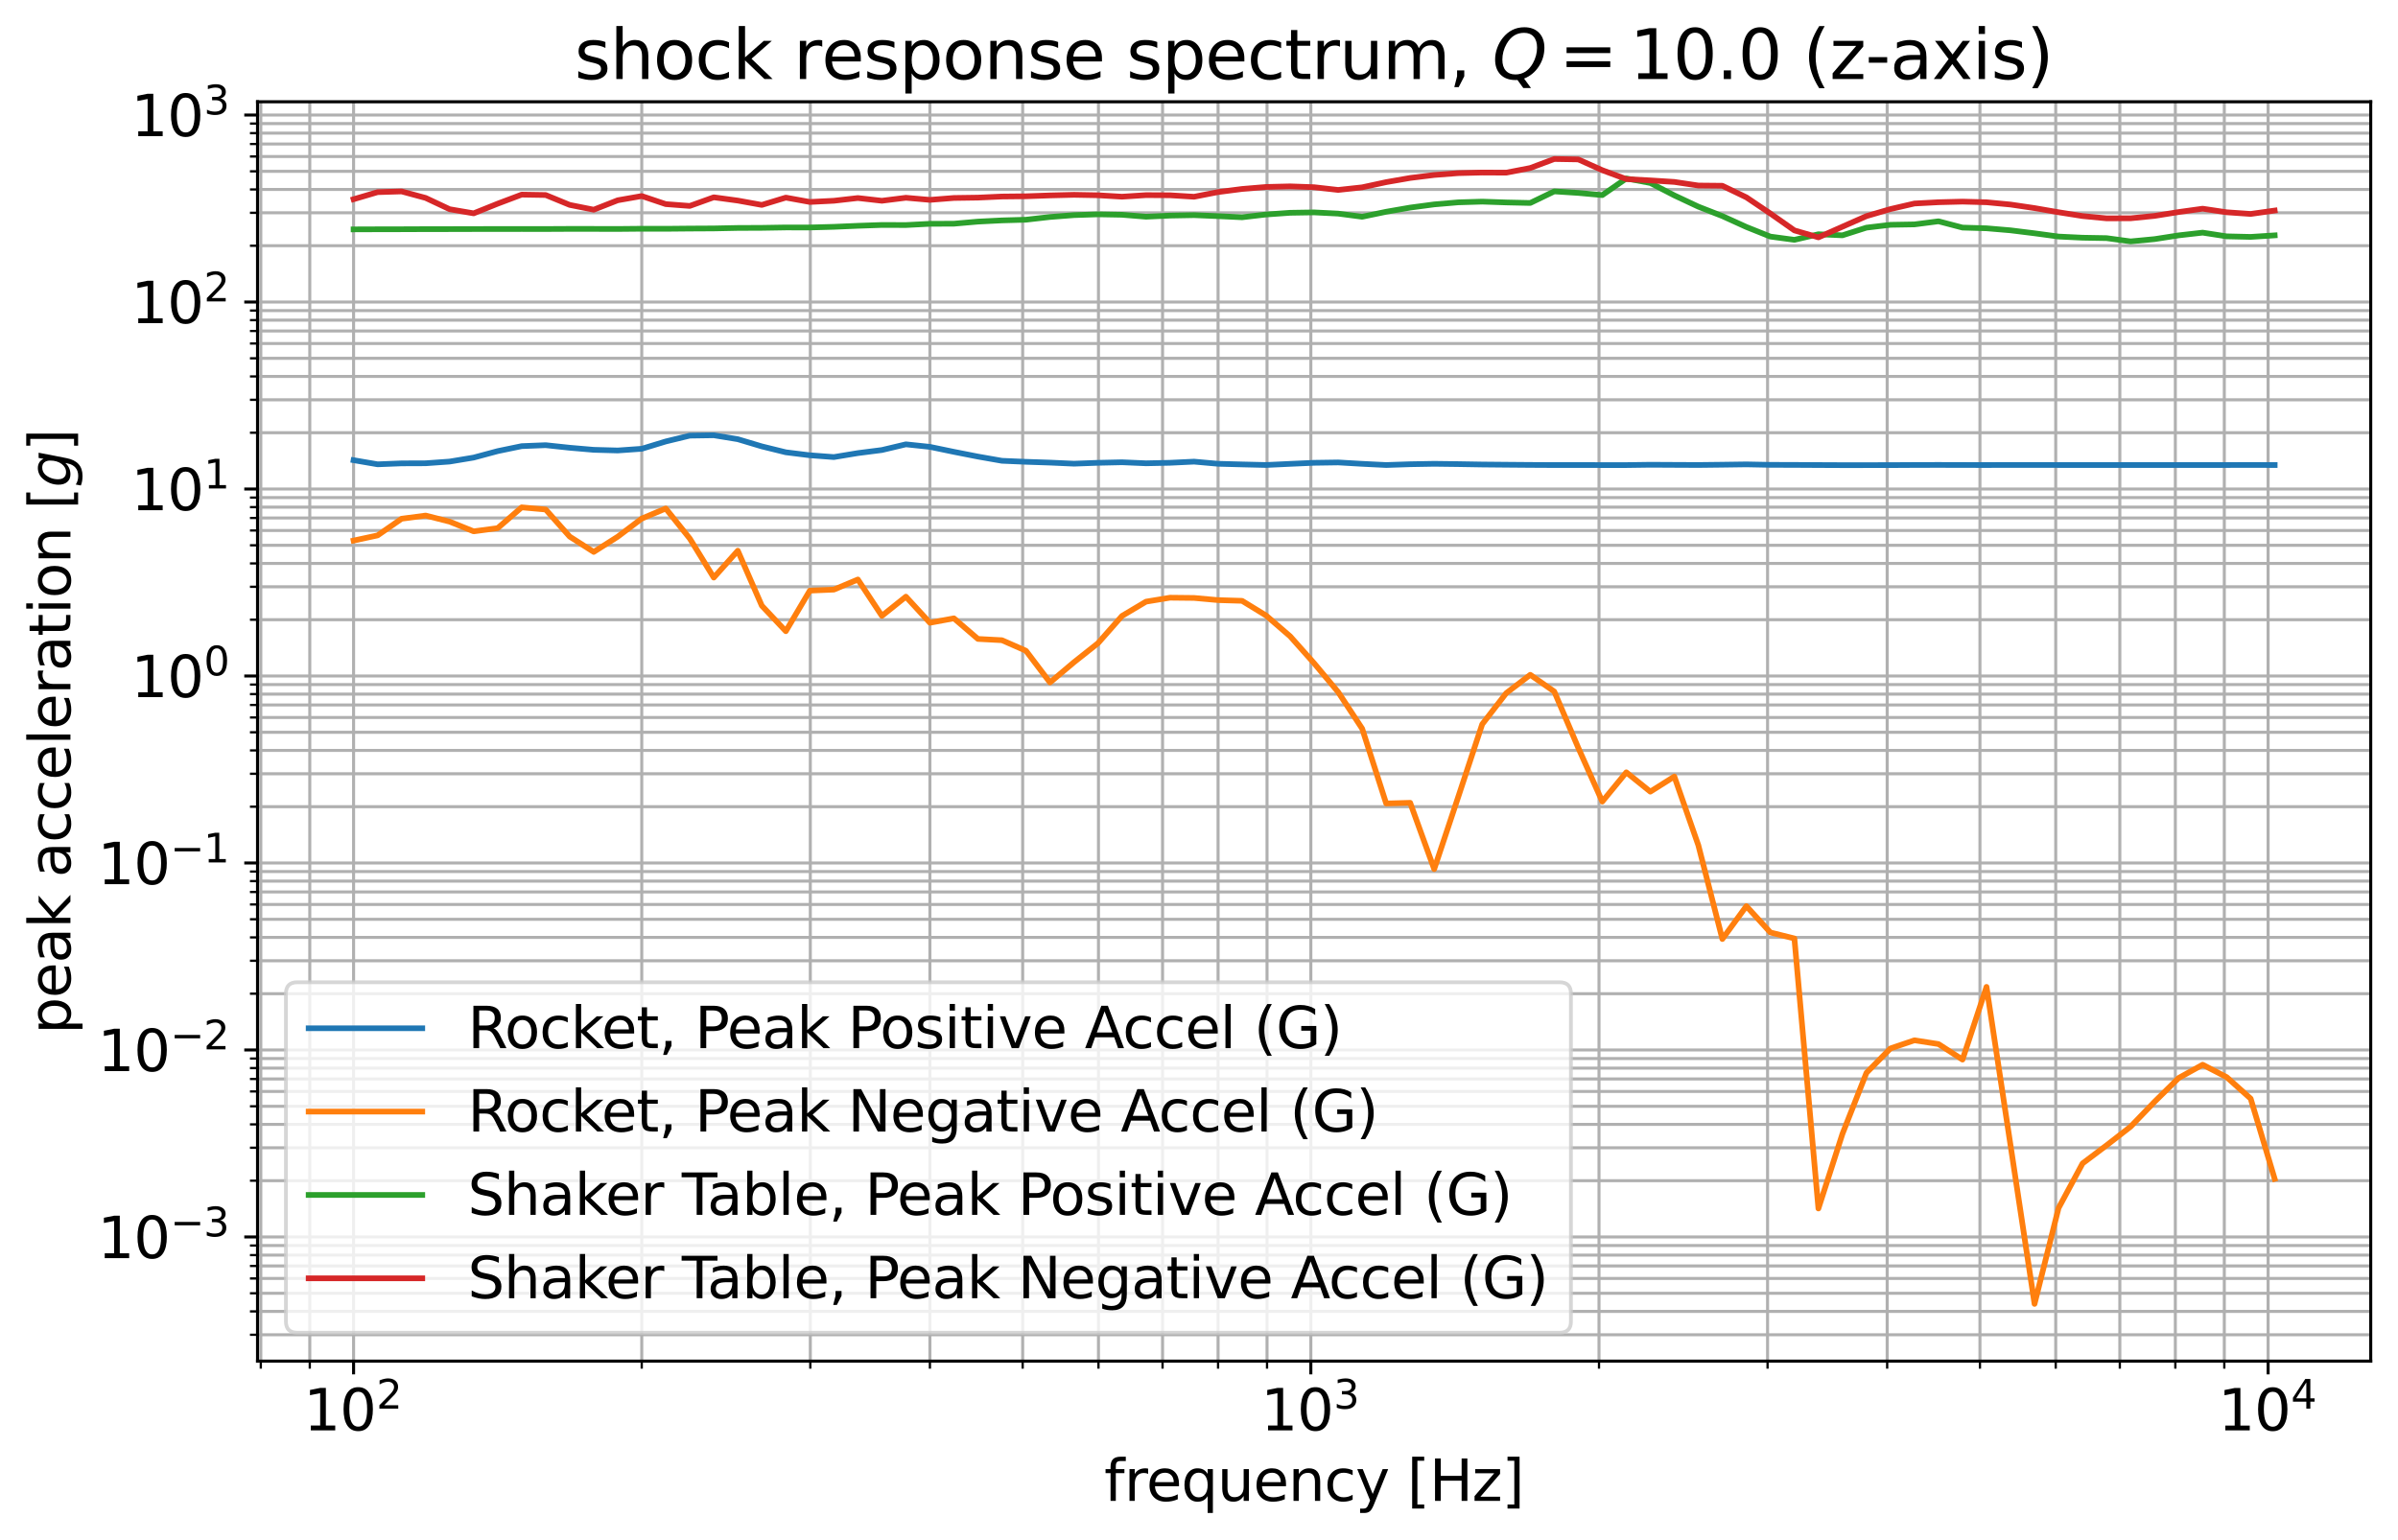 <?xml version="1.0" encoding="utf-8" standalone="no"?>
<!DOCTYPE svg PUBLIC "-//W3C//DTD SVG 1.1//EN"
  "http://www.w3.org/Graphics/SVG/1.1/DTD/svg11.dtd">
<svg xmlns:xlink="http://www.w3.org/1999/xlink" width="633.2pt" height="406.754pt" viewBox="0 0 633.2 406.754" xmlns="http://www.w3.org/2000/svg" version="1.1">
 <defs>
  <style type="text/css">*{stroke-linejoin: round; stroke-linecap: butt}</style>
 </defs>
 <g id="figure_1">
  <g id="patch_1">
   <path d="M 0 406.754 
L 633.2 406.754 
L 633.2 0 
L 0 0 
z
" style="fill: #ffffff"/>
  </g>
  <g id="axes_1">
   <g id="patch_2">
    <path d="M 68 359.52 
L 626 359.52 
L 626 26.88 
L 68 26.88 
z
" style="fill: #ffffff"/>
   </g>
   <g id="matplotlib.axis_1">
    <g id="xtick_1">
     <g id="line2d_1">
      <path d="M 93.364 359.52 
L 93.364 26.88 
" clip-path="url(#pcebd3dc224)" style="fill: none; stroke: #b0b0b0; stroke-width: 0.8; stroke-linecap: square"/>
     </g>
     <g id="line2d_2">
      <defs>
       <path id="maecf0fe782" d="M 0 0 
L 0 3.5 
" style="stroke: #000000; stroke-width: 0.8"/>
      </defs>
      <g>
       <use xlink:href="#maecf0fe782" x="93.364" y="359.52" style="stroke: #000000; stroke-width: 0.8"/>
      </g>
     </g>
     <g id="text_1">
      <!-- $\mathdefault{10^{2}}$ -->
      <g transform="translate(80.164 377.918) scale(0.15 -0.15)">
       <defs>
        <path id="DejaVuSans-31" d="M 794 531 
L 1825 531 
L 1825 4091 
L 703 3866 
L 703 4441 
L 1819 4666 
L 2450 4666 
L 2450 531 
L 3481 531 
L 3481 0 
L 794 0 
L 794 531 
z
" transform="scale(0.016)"/>
        <path id="DejaVuSans-30" d="M 2034 4250 
Q 1547 4250 1301 3770 
Q 1056 3291 1056 2328 
Q 1056 1369 1301 889 
Q 1547 409 2034 409 
Q 2525 409 2770 889 
Q 3016 1369 3016 2328 
Q 3016 3291 2770 3770 
Q 2525 4250 2034 4250 
z
M 2034 4750 
Q 2819 4750 3233 4129 
Q 3647 3509 3647 2328 
Q 3647 1150 3233 529 
Q 2819 -91 2034 -91 
Q 1250 -91 836 529 
Q 422 1150 422 2328 
Q 422 3509 836 4129 
Q 1250 4750 2034 4750 
z
" transform="scale(0.016)"/>
        <path id="DejaVuSans-32" d="M 1228 531 
L 3431 531 
L 3431 0 
L 469 0 
L 469 531 
Q 828 903 1448 1529 
Q 2069 2156 2228 2338 
Q 2531 2678 2651 2914 
Q 2772 3150 2772 3378 
Q 2772 3750 2511 3984 
Q 2250 4219 1831 4219 
Q 1534 4219 1204 4116 
Q 875 4013 500 3803 
L 500 4441 
Q 881 4594 1212 4672 
Q 1544 4750 1819 4750 
Q 2544 4750 2975 4387 
Q 3406 4025 3406 3419 
Q 3406 3131 3298 2873 
Q 3191 2616 2906 2266 
Q 2828 2175 2409 1742 
Q 1991 1309 1228 531 
z
" transform="scale(0.016)"/>
       </defs>
       <use xlink:href="#DejaVuSans-31" transform="translate(0 0.766)"/>
       <use xlink:href="#DejaVuSans-30" transform="translate(63.623 0.766)"/>
       <use xlink:href="#DejaVuSans-32" transform="translate(128.203 39.047) scale(0.7)"/>
      </g>
     </g>
    </g>
    <g id="xtick_2">
     <g id="line2d_3">
      <path d="M 346.132 359.52 
L 346.132 26.88 
" clip-path="url(#pcebd3dc224)" style="fill: none; stroke: #b0b0b0; stroke-width: 0.8; stroke-linecap: square"/>
     </g>
     <g id="line2d_4">
      <g>
       <use xlink:href="#maecf0fe782" x="346.132" y="359.52" style="stroke: #000000; stroke-width: 0.8"/>
      </g>
     </g>
     <g id="text_2">
      <!-- $\mathdefault{10^{3}}$ -->
      <g transform="translate(332.932 377.918) scale(0.15 -0.15)">
       <defs>
        <path id="DejaVuSans-33" d="M 2597 2516 
Q 3050 2419 3304 2112 
Q 3559 1806 3559 1356 
Q 3559 666 3084 287 
Q 2609 -91 1734 -91 
Q 1441 -91 1130 -33 
Q 819 25 488 141 
L 488 750 
Q 750 597 1062 519 
Q 1375 441 1716 441 
Q 2309 441 2620 675 
Q 2931 909 2931 1356 
Q 2931 1769 2642 2001 
Q 2353 2234 1838 2234 
L 1294 2234 
L 1294 2753 
L 1863 2753 
Q 2328 2753 2575 2939 
Q 2822 3125 2822 3475 
Q 2822 3834 2567 4026 
Q 2313 4219 1838 4219 
Q 1578 4219 1281 4162 
Q 984 4106 628 3988 
L 628 4550 
Q 988 4650 1302 4700 
Q 1616 4750 1894 4750 
Q 2613 4750 3031 4423 
Q 3450 4097 3450 3541 
Q 3450 3153 3228 2886 
Q 3006 2619 2597 2516 
z
" transform="scale(0.016)"/>
       </defs>
       <use xlink:href="#DejaVuSans-31" transform="translate(0 0.766)"/>
       <use xlink:href="#DejaVuSans-30" transform="translate(63.623 0.766)"/>
       <use xlink:href="#DejaVuSans-33" transform="translate(128.203 39.047) scale(0.7)"/>
      </g>
     </g>
    </g>
    <g id="xtick_3">
     <g id="line2d_5">
      <path d="M 598.901 359.52 
L 598.901 26.88 
" clip-path="url(#pcebd3dc224)" style="fill: none; stroke: #b0b0b0; stroke-width: 0.8; stroke-linecap: square"/>
     </g>
     <g id="line2d_6">
      <g>
       <use xlink:href="#maecf0fe782" x="598.901" y="359.52" style="stroke: #000000; stroke-width: 0.8"/>
      </g>
     </g>
     <g id="text_3">
      <!-- $\mathdefault{10^{4}}$ -->
      <g transform="translate(585.701 377.918) scale(0.15 -0.15)">
       <defs>
        <path id="DejaVuSans-34" d="M 2419 4116 
L 825 1625 
L 2419 1625 
L 2419 4116 
z
M 2253 4666 
L 3047 4666 
L 3047 1625 
L 3713 1625 
L 3713 1100 
L 3047 1100 
L 3047 0 
L 2419 0 
L 2419 1100 
L 313 1100 
L 313 1709 
L 2253 4666 
z
" transform="scale(0.016)"/>
       </defs>
       <use xlink:href="#DejaVuSans-31" transform="translate(0 0.684)"/>
       <use xlink:href="#DejaVuSans-30" transform="translate(63.623 0.684)"/>
       <use xlink:href="#DejaVuSans-34" transform="translate(128.203 38.966) scale(0.7)"/>
      </g>
     </g>
    </g>
    <g id="xtick_4">
     <g id="line2d_7">
      <path d="M 68.868 359.52 
L 68.868 26.88 
" clip-path="url(#pcebd3dc224)" style="fill: none; stroke: #b0b0b0; stroke-width: 0.8; stroke-linecap: square"/>
     </g>
     <g id="line2d_8">
      <defs>
       <path id="m80348b4068" d="M 0 0 
L 0 2 
" style="stroke: #000000; stroke-width: 0.6"/>
      </defs>
      <g>
       <use xlink:href="#m80348b4068" x="68.868" y="359.52" style="stroke: #000000; stroke-width: 0.6"/>
      </g>
     </g>
    </g>
    <g id="xtick_5">
     <g id="line2d_9">
      <path d="M 81.798 359.52 
L 81.798 26.88 
" clip-path="url(#pcebd3dc224)" style="fill: none; stroke: #b0b0b0; stroke-width: 0.8; stroke-linecap: square"/>
     </g>
     <g id="line2d_10">
      <g>
       <use xlink:href="#m80348b4068" x="81.798" y="359.52" style="stroke: #000000; stroke-width: 0.6"/>
      </g>
     </g>
    </g>
    <g id="xtick_6">
     <g id="line2d_11">
      <path d="M 169.455 359.52 
L 169.455 26.88 
" clip-path="url(#pcebd3dc224)" style="fill: none; stroke: #b0b0b0; stroke-width: 0.8; stroke-linecap: square"/>
     </g>
     <g id="line2d_12">
      <g>
       <use xlink:href="#m80348b4068" x="169.455" y="359.52" style="stroke: #000000; stroke-width: 0.6"/>
      </g>
     </g>
    </g>
    <g id="xtick_7">
     <g id="line2d_13">
      <path d="M 213.965 359.52 
L 213.965 26.88 
" clip-path="url(#pcebd3dc224)" style="fill: none; stroke: #b0b0b0; stroke-width: 0.8; stroke-linecap: square"/>
     </g>
     <g id="line2d_14">
      <g>
       <use xlink:href="#m80348b4068" x="213.965" y="359.52" style="stroke: #000000; stroke-width: 0.6"/>
      </g>
     </g>
    </g>
    <g id="xtick_8">
     <g id="line2d_15">
      <path d="M 245.545 359.52 
L 245.545 26.88 
" clip-path="url(#pcebd3dc224)" style="fill: none; stroke: #b0b0b0; stroke-width: 0.8; stroke-linecap: square"/>
     </g>
     <g id="line2d_16">
      <g>
       <use xlink:href="#m80348b4068" x="245.545" y="359.52" style="stroke: #000000; stroke-width: 0.6"/>
      </g>
     </g>
    </g>
    <g id="xtick_9">
     <g id="line2d_17">
      <path d="M 270.041 359.52 
L 270.041 26.88 
" clip-path="url(#pcebd3dc224)" style="fill: none; stroke: #b0b0b0; stroke-width: 0.8; stroke-linecap: square"/>
     </g>
     <g id="line2d_18">
      <g>
       <use xlink:href="#m80348b4068" x="270.041" y="359.52" style="stroke: #000000; stroke-width: 0.6"/>
      </g>
     </g>
    </g>
    <g id="xtick_10">
     <g id="line2d_19">
      <path d="M 290.056 359.52 
L 290.056 26.88 
" clip-path="url(#pcebd3dc224)" style="fill: none; stroke: #b0b0b0; stroke-width: 0.8; stroke-linecap: square"/>
     </g>
     <g id="line2d_20">
      <g>
       <use xlink:href="#m80348b4068" x="290.056" y="359.52" style="stroke: #000000; stroke-width: 0.6"/>
      </g>
     </g>
    </g>
    <g id="xtick_11">
     <g id="line2d_21">
      <path d="M 306.978 359.52 
L 306.978 26.88 
" clip-path="url(#pcebd3dc224)" style="fill: none; stroke: #b0b0b0; stroke-width: 0.8; stroke-linecap: square"/>
     </g>
     <g id="line2d_22">
      <g>
       <use xlink:href="#m80348b4068" x="306.978" y="359.52" style="stroke: #000000; stroke-width: 0.6"/>
      </g>
     </g>
    </g>
    <g id="xtick_12">
     <g id="line2d_23">
      <path d="M 321.636 359.52 
L 321.636 26.88 
" clip-path="url(#pcebd3dc224)" style="fill: none; stroke: #b0b0b0; stroke-width: 0.8; stroke-linecap: square"/>
     </g>
     <g id="line2d_24">
      <g>
       <use xlink:href="#m80348b4068" x="321.636" y="359.52" style="stroke: #000000; stroke-width: 0.6"/>
      </g>
     </g>
    </g>
    <g id="xtick_13">
     <g id="line2d_25">
      <path d="M 334.566 359.52 
L 334.566 26.88 
" clip-path="url(#pcebd3dc224)" style="fill: none; stroke: #b0b0b0; stroke-width: 0.8; stroke-linecap: square"/>
     </g>
     <g id="line2d_26">
      <g>
       <use xlink:href="#m80348b4068" x="334.566" y="359.52" style="stroke: #000000; stroke-width: 0.6"/>
      </g>
     </g>
    </g>
    <g id="xtick_14">
     <g id="line2d_27">
      <path d="M 422.223 359.52 
L 422.223 26.88 
" clip-path="url(#pcebd3dc224)" style="fill: none; stroke: #b0b0b0; stroke-width: 0.8; stroke-linecap: square"/>
     </g>
     <g id="line2d_28">
      <g>
       <use xlink:href="#m80348b4068" x="422.223" y="359.52" style="stroke: #000000; stroke-width: 0.6"/>
      </g>
     </g>
    </g>
    <g id="xtick_15">
     <g id="line2d_29">
      <path d="M 466.733 359.52 
L 466.733 26.88 
" clip-path="url(#pcebd3dc224)" style="fill: none; stroke: #b0b0b0; stroke-width: 0.8; stroke-linecap: square"/>
     </g>
     <g id="line2d_30">
      <g>
       <use xlink:href="#m80348b4068" x="466.733" y="359.52" style="stroke: #000000; stroke-width: 0.6"/>
      </g>
     </g>
    </g>
    <g id="xtick_16">
     <g id="line2d_31">
      <path d="M 498.314 359.52 
L 498.314 26.88 
" clip-path="url(#pcebd3dc224)" style="fill: none; stroke: #b0b0b0; stroke-width: 0.8; stroke-linecap: square"/>
     </g>
     <g id="line2d_32">
      <g>
       <use xlink:href="#m80348b4068" x="498.314" y="359.52" style="stroke: #000000; stroke-width: 0.6"/>
      </g>
     </g>
    </g>
    <g id="xtick_17">
     <g id="line2d_33">
      <path d="M 522.81 359.52 
L 522.81 26.88 
" clip-path="url(#pcebd3dc224)" style="fill: none; stroke: #b0b0b0; stroke-width: 0.8; stroke-linecap: square"/>
     </g>
     <g id="line2d_34">
      <g>
       <use xlink:href="#m80348b4068" x="522.81" y="359.52" style="stroke: #000000; stroke-width: 0.6"/>
      </g>
     </g>
    </g>
    <g id="xtick_18">
     <g id="line2d_35">
      <path d="M 542.824 359.52 
L 542.824 26.88 
" clip-path="url(#pcebd3dc224)" style="fill: none; stroke: #b0b0b0; stroke-width: 0.8; stroke-linecap: square"/>
     </g>
     <g id="line2d_36">
      <g>
       <use xlink:href="#m80348b4068" x="542.824" y="359.52" style="stroke: #000000; stroke-width: 0.6"/>
      </g>
     </g>
    </g>
    <g id="xtick_19">
     <g id="line2d_37">
      <path d="M 559.746 359.52 
L 559.746 26.88 
" clip-path="url(#pcebd3dc224)" style="fill: none; stroke: #b0b0b0; stroke-width: 0.8; stroke-linecap: square"/>
     </g>
     <g id="line2d_38">
      <g>
       <use xlink:href="#m80348b4068" x="559.746" y="359.52" style="stroke: #000000; stroke-width: 0.6"/>
      </g>
     </g>
    </g>
    <g id="xtick_20">
     <g id="line2d_39">
      <path d="M 574.405 359.52 
L 574.405 26.88 
" clip-path="url(#pcebd3dc224)" style="fill: none; stroke: #b0b0b0; stroke-width: 0.8; stroke-linecap: square"/>
     </g>
     <g id="line2d_40">
      <g>
       <use xlink:href="#m80348b4068" x="574.405" y="359.52" style="stroke: #000000; stroke-width: 0.6"/>
      </g>
     </g>
    </g>
    <g id="xtick_21">
     <g id="line2d_41">
      <path d="M 587.335 359.52 
L 587.335 26.88 
" clip-path="url(#pcebd3dc224)" style="fill: none; stroke: #b0b0b0; stroke-width: 0.8; stroke-linecap: square"/>
     </g>
     <g id="line2d_42">
      <g>
       <use xlink:href="#m80348b4068" x="587.335" y="359.52" style="stroke: #000000; stroke-width: 0.6"/>
      </g>
     </g>
    </g>
    <g id="text_4">
     <!-- frequency [Hz] -->
     <g transform="translate(291.573 396.435) scale(0.15 -0.15)">
      <defs>
       <path id="DejaVuSans-66" d="M 2375 4863 
L 2375 4384 
L 1825 4384 
Q 1516 4384 1395 4259 
Q 1275 4134 1275 3809 
L 1275 3500 
L 2222 3500 
L 2222 3053 
L 1275 3053 
L 1275 0 
L 697 0 
L 697 3053 
L 147 3053 
L 147 3500 
L 697 3500 
L 697 3744 
Q 697 4328 969 4595 
Q 1241 4863 1831 4863 
L 2375 4863 
z
" transform="scale(0.016)"/>
       <path id="DejaVuSans-72" d="M 2631 2963 
Q 2534 3019 2420 3045 
Q 2306 3072 2169 3072 
Q 1681 3072 1420 2755 
Q 1159 2438 1159 1844 
L 1159 0 
L 581 0 
L 581 3500 
L 1159 3500 
L 1159 2956 
Q 1341 3275 1631 3429 
Q 1922 3584 2338 3584 
Q 2397 3584 2469 3576 
Q 2541 3569 2628 3553 
L 2631 2963 
z
" transform="scale(0.016)"/>
       <path id="DejaVuSans-65" d="M 3597 1894 
L 3597 1613 
L 953 1613 
Q 991 1019 1311 708 
Q 1631 397 2203 397 
Q 2534 397 2845 478 
Q 3156 559 3463 722 
L 3463 178 
Q 3153 47 2828 -22 
Q 2503 -91 2169 -91 
Q 1331 -91 842 396 
Q 353 884 353 1716 
Q 353 2575 817 3079 
Q 1281 3584 2069 3584 
Q 2775 3584 3186 3129 
Q 3597 2675 3597 1894 
z
M 3022 2063 
Q 3016 2534 2758 2815 
Q 2500 3097 2075 3097 
Q 1594 3097 1305 2825 
Q 1016 2553 972 2059 
L 3022 2063 
z
" transform="scale(0.016)"/>
       <path id="DejaVuSans-71" d="M 947 1747 
Q 947 1113 1208 752 
Q 1469 391 1925 391 
Q 2381 391 2643 752 
Q 2906 1113 2906 1747 
Q 2906 2381 2643 2742 
Q 2381 3103 1925 3103 
Q 1469 3103 1208 2742 
Q 947 2381 947 1747 
z
M 2906 525 
Q 2725 213 2448 61 
Q 2172 -91 1784 -91 
Q 1150 -91 751 415 
Q 353 922 353 1747 
Q 353 2572 751 3078 
Q 1150 3584 1784 3584 
Q 2172 3584 2448 3432 
Q 2725 3281 2906 2969 
L 2906 3500 
L 3481 3500 
L 3481 -1331 
L 2906 -1331 
L 2906 525 
z
" transform="scale(0.016)"/>
       <path id="DejaVuSans-75" d="M 544 1381 
L 544 3500 
L 1119 3500 
L 1119 1403 
Q 1119 906 1312 657 
Q 1506 409 1894 409 
Q 2359 409 2629 706 
Q 2900 1003 2900 1516 
L 2900 3500 
L 3475 3500 
L 3475 0 
L 2900 0 
L 2900 538 
Q 2691 219 2414 64 
Q 2138 -91 1772 -91 
Q 1169 -91 856 284 
Q 544 659 544 1381 
z
M 1991 3584 
L 1991 3584 
z
" transform="scale(0.016)"/>
       <path id="DejaVuSans-6e" d="M 3513 2113 
L 3513 0 
L 2938 0 
L 2938 2094 
Q 2938 2591 2744 2837 
Q 2550 3084 2163 3084 
Q 1697 3084 1428 2787 
Q 1159 2491 1159 1978 
L 1159 0 
L 581 0 
L 581 3500 
L 1159 3500 
L 1159 2956 
Q 1366 3272 1645 3428 
Q 1925 3584 2291 3584 
Q 2894 3584 3203 3211 
Q 3513 2838 3513 2113 
z
" transform="scale(0.016)"/>
       <path id="DejaVuSans-63" d="M 3122 3366 
L 3122 2828 
Q 2878 2963 2633 3030 
Q 2388 3097 2138 3097 
Q 1578 3097 1268 2742 
Q 959 2388 959 1747 
Q 959 1106 1268 751 
Q 1578 397 2138 397 
Q 2388 397 2633 464 
Q 2878 531 3122 666 
L 3122 134 
Q 2881 22 2623 -34 
Q 2366 -91 2075 -91 
Q 1284 -91 818 406 
Q 353 903 353 1747 
Q 353 2603 823 3093 
Q 1294 3584 2113 3584 
Q 2378 3584 2631 3529 
Q 2884 3475 3122 3366 
z
" transform="scale(0.016)"/>
       <path id="DejaVuSans-79" d="M 2059 -325 
Q 1816 -950 1584 -1140 
Q 1353 -1331 966 -1331 
L 506 -1331 
L 506 -850 
L 844 -850 
Q 1081 -850 1212 -737 
Q 1344 -625 1503 -206 
L 1606 56 
L 191 3500 
L 800 3500 
L 1894 763 
L 2988 3500 
L 3597 3500 
L 2059 -325 
z
" transform="scale(0.016)"/>
       <path id="DejaVuSans-20" transform="scale(0.016)"/>
       <path id="DejaVuSans-5b" d="M 550 4863 
L 1875 4863 
L 1875 4416 
L 1125 4416 
L 1125 -397 
L 1875 -397 
L 1875 -844 
L 550 -844 
L 550 4863 
z
" transform="scale(0.016)"/>
       <path id="DejaVuSans-48" d="M 628 4666 
L 1259 4666 
L 1259 2753 
L 3553 2753 
L 3553 4666 
L 4184 4666 
L 4184 0 
L 3553 0 
L 3553 2222 
L 1259 2222 
L 1259 0 
L 628 0 
L 628 4666 
z
" transform="scale(0.016)"/>
       <path id="DejaVuSans-7a" d="M 353 3500 
L 3084 3500 
L 3084 2975 
L 922 459 
L 3084 459 
L 3084 0 
L 275 0 
L 275 525 
L 2438 3041 
L 353 3041 
L 353 3500 
z
" transform="scale(0.016)"/>
       <path id="DejaVuSans-5d" d="M 1947 4863 
L 1947 -844 
L 622 -844 
L 622 -397 
L 1369 -397 
L 1369 4416 
L 622 4416 
L 622 4863 
L 1947 4863 
z
" transform="scale(0.016)"/>
      </defs>
      <use xlink:href="#DejaVuSans-66"/>
      <use xlink:href="#DejaVuSans-72" x="35.205"/>
      <use xlink:href="#DejaVuSans-65" x="74.068"/>
      <use xlink:href="#DejaVuSans-71" x="135.592"/>
      <use xlink:href="#DejaVuSans-75" x="199.068"/>
      <use xlink:href="#DejaVuSans-65" x="262.447"/>
      <use xlink:href="#DejaVuSans-6e" x="323.971"/>
      <use xlink:href="#DejaVuSans-63" x="387.35"/>
      <use xlink:href="#DejaVuSans-79" x="442.33"/>
      <use xlink:href="#DejaVuSans-20" x="501.51"/>
      <use xlink:href="#DejaVuSans-5b" x="533.297"/>
      <use xlink:href="#DejaVuSans-48" x="572.311"/>
      <use xlink:href="#DejaVuSans-7a" x="647.506"/>
      <use xlink:href="#DejaVuSans-5d" x="699.996"/>
     </g>
    </g>
   </g>
   <g id="matplotlib.axis_2">
    <g id="ytick_1">
     <g id="line2d_43">
      <path d="M 68 326.728 
L 626 326.728 
" clip-path="url(#pcebd3dc224)" style="fill: none; stroke: #b0b0b0; stroke-width: 0.8; stroke-linecap: square"/>
     </g>
     <g id="line2d_44">
      <defs>
       <path id="mf8a489e46c" d="M 0 0 
L -3.5 0 
" style="stroke: #000000; stroke-width: 0.8"/>
      </defs>
      <g>
       <use xlink:href="#mf8a489e46c" x="68" y="326.728" style="stroke: #000000; stroke-width: 0.8"/>
      </g>
     </g>
     <g id="text_5">
      <!-- $\mathdefault{10^{-3}}$ -->
      <g transform="translate(25.75 332.427) scale(0.15 -0.15)">
       <defs>
        <path id="DejaVuSans-2212" d="M 678 2272 
L 4684 2272 
L 4684 1741 
L 678 1741 
L 678 2272 
z
" transform="scale(0.016)"/>
       </defs>
       <use xlink:href="#DejaVuSans-31" transform="translate(0 0.766)"/>
       <use xlink:href="#DejaVuSans-30" transform="translate(63.623 0.766)"/>
       <use xlink:href="#DejaVuSans-2212" transform="translate(128.203 39.047) scale(0.7)"/>
       <use xlink:href="#DejaVuSans-33" transform="translate(186.855 39.047) scale(0.7)"/>
      </g>
     </g>
    </g>
    <g id="ytick_2">
     <g id="line2d_45">
      <path d="M 68 277.337 
L 626 277.337 
" clip-path="url(#pcebd3dc224)" style="fill: none; stroke: #b0b0b0; stroke-width: 0.8; stroke-linecap: square"/>
     </g>
     <g id="line2d_46">
      <g>
       <use xlink:href="#mf8a489e46c" x="68" y="277.337" style="stroke: #000000; stroke-width: 0.8"/>
      </g>
     </g>
     <g id="text_6">
      <!-- $\mathdefault{10^{-2}}$ -->
      <g transform="translate(25.75 283.036) scale(0.15 -0.15)">
       <use xlink:href="#DejaVuSans-31" transform="translate(0 0.766)"/>
       <use xlink:href="#DejaVuSans-30" transform="translate(63.623 0.766)"/>
       <use xlink:href="#DejaVuSans-2212" transform="translate(128.203 39.047) scale(0.7)"/>
       <use xlink:href="#DejaVuSans-32" transform="translate(186.855 39.047) scale(0.7)"/>
      </g>
     </g>
    </g>
    <g id="ytick_3">
     <g id="line2d_47">
      <path d="M 68 227.946 
L 626 227.946 
" clip-path="url(#pcebd3dc224)" style="fill: none; stroke: #b0b0b0; stroke-width: 0.8; stroke-linecap: square"/>
     </g>
     <g id="line2d_48">
      <g>
       <use xlink:href="#mf8a489e46c" x="68" y="227.946" style="stroke: #000000; stroke-width: 0.8"/>
      </g>
     </g>
     <g id="text_7">
      <!-- $\mathdefault{10^{-1}}$ -->
      <g transform="translate(25.75 233.645) scale(0.15 -0.15)">
       <use xlink:href="#DejaVuSans-31" transform="translate(0 0.684)"/>
       <use xlink:href="#DejaVuSans-30" transform="translate(63.623 0.684)"/>
       <use xlink:href="#DejaVuSans-2212" transform="translate(128.203 38.966) scale(0.7)"/>
       <use xlink:href="#DejaVuSans-31" transform="translate(186.855 38.966) scale(0.7)"/>
      </g>
     </g>
    </g>
    <g id="ytick_4">
     <g id="line2d_49">
      <path d="M 68 178.555 
L 626 178.555 
" clip-path="url(#pcebd3dc224)" style="fill: none; stroke: #b0b0b0; stroke-width: 0.8; stroke-linecap: square"/>
     </g>
     <g id="line2d_50">
      <g>
       <use xlink:href="#mf8a489e46c" x="68" y="178.555" style="stroke: #000000; stroke-width: 0.8"/>
      </g>
     </g>
     <g id="text_8">
      <!-- $\mathdefault{10^{0}}$ -->
      <g transform="translate(34.6 184.254) scale(0.15 -0.15)">
       <use xlink:href="#DejaVuSans-31" transform="translate(0 0.766)"/>
       <use xlink:href="#DejaVuSans-30" transform="translate(63.623 0.766)"/>
       <use xlink:href="#DejaVuSans-30" transform="translate(128.203 39.047) scale(0.7)"/>
      </g>
     </g>
    </g>
    <g id="ytick_5">
     <g id="line2d_51">
      <path d="M 68 129.164 
L 626 129.164 
" clip-path="url(#pcebd3dc224)" style="fill: none; stroke: #b0b0b0; stroke-width: 0.8; stroke-linecap: square"/>
     </g>
     <g id="line2d_52">
      <g>
       <use xlink:href="#mf8a489e46c" x="68" y="129.164" style="stroke: #000000; stroke-width: 0.8"/>
      </g>
     </g>
     <g id="text_9">
      <!-- $\mathdefault{10^{1}}$ -->
      <g transform="translate(34.6 134.862) scale(0.15 -0.15)">
       <use xlink:href="#DejaVuSans-31" transform="translate(0 0.684)"/>
       <use xlink:href="#DejaVuSans-30" transform="translate(63.623 0.684)"/>
       <use xlink:href="#DejaVuSans-31" transform="translate(128.203 38.966) scale(0.7)"/>
      </g>
     </g>
    </g>
    <g id="ytick_6">
     <g id="line2d_53">
      <path d="M 68 79.772 
L 626 79.772 
" clip-path="url(#pcebd3dc224)" style="fill: none; stroke: #b0b0b0; stroke-width: 0.8; stroke-linecap: square"/>
     </g>
     <g id="line2d_54">
      <g>
       <use xlink:href="#mf8a489e46c" x="68" y="79.772" style="stroke: #000000; stroke-width: 0.8"/>
      </g>
     </g>
     <g id="text_10">
      <!-- $\mathdefault{10^{2}}$ -->
      <g transform="translate(34.6 85.471) scale(0.15 -0.15)">
       <use xlink:href="#DejaVuSans-31" transform="translate(0 0.766)"/>
       <use xlink:href="#DejaVuSans-30" transform="translate(63.623 0.766)"/>
       <use xlink:href="#DejaVuSans-32" transform="translate(128.203 39.047) scale(0.7)"/>
      </g>
     </g>
    </g>
    <g id="ytick_7">
     <g id="line2d_55">
      <path d="M 68 30.381 
L 626 30.381 
" clip-path="url(#pcebd3dc224)" style="fill: none; stroke: #b0b0b0; stroke-width: 0.8; stroke-linecap: square"/>
     </g>
     <g id="line2d_56">
      <g>
       <use xlink:href="#mf8a489e46c" x="68" y="30.381" style="stroke: #000000; stroke-width: 0.8"/>
      </g>
     </g>
     <g id="text_11">
      <!-- $\mathdefault{10^{3}}$ -->
      <g transform="translate(34.6 36.08) scale(0.15 -0.15)">
       <use xlink:href="#DejaVuSans-31" transform="translate(0 0.766)"/>
       <use xlink:href="#DejaVuSans-30" transform="translate(63.623 0.766)"/>
       <use xlink:href="#DejaVuSans-33" transform="translate(128.203 39.047) scale(0.7)"/>
      </g>
     </g>
    </g>
    <g id="ytick_8">
     <g id="line2d_57">
      <path d="M 68 352.554 
L 626 352.554 
" clip-path="url(#pcebd3dc224)" style="fill: none; stroke: #b0b0b0; stroke-width: 0.8; stroke-linecap: square"/>
     </g>
     <g id="line2d_58">
      <defs>
       <path id="m80e3e831e3" d="M 0 0 
L -2 0 
" style="stroke: #000000; stroke-width: 0.6"/>
      </defs>
      <g>
       <use xlink:href="#m80e3e831e3" x="68" y="352.554" style="stroke: #000000; stroke-width: 0.6"/>
      </g>
     </g>
    </g>
    <g id="ytick_9">
     <g id="line2d_59">
      <path d="M 68 346.383 
L 626 346.383 
" clip-path="url(#pcebd3dc224)" style="fill: none; stroke: #b0b0b0; stroke-width: 0.8; stroke-linecap: square"/>
     </g>
     <g id="line2d_60">
      <g>
       <use xlink:href="#m80e3e831e3" x="68" y="346.383" style="stroke: #000000; stroke-width: 0.6"/>
      </g>
     </g>
    </g>
    <g id="ytick_10">
     <g id="line2d_61">
      <path d="M 68 341.596 
L 626 341.596 
" clip-path="url(#pcebd3dc224)" style="fill: none; stroke: #b0b0b0; stroke-width: 0.8; stroke-linecap: square"/>
     </g>
     <g id="line2d_62">
      <g>
       <use xlink:href="#m80e3e831e3" x="68" y="341.596" style="stroke: #000000; stroke-width: 0.6"/>
      </g>
     </g>
    </g>
    <g id="ytick_11">
     <g id="line2d_63">
      <path d="M 68 337.686 
L 626 337.686 
" clip-path="url(#pcebd3dc224)" style="fill: none; stroke: #b0b0b0; stroke-width: 0.8; stroke-linecap: square"/>
     </g>
     <g id="line2d_64">
      <g>
       <use xlink:href="#m80e3e831e3" x="68" y="337.686" style="stroke: #000000; stroke-width: 0.6"/>
      </g>
     </g>
    </g>
    <g id="ytick_12">
     <g id="line2d_65">
      <path d="M 68 334.379 
L 626 334.379 
" clip-path="url(#pcebd3dc224)" style="fill: none; stroke: #b0b0b0; stroke-width: 0.8; stroke-linecap: square"/>
     </g>
     <g id="line2d_66">
      <g>
       <use xlink:href="#m80e3e831e3" x="68" y="334.379" style="stroke: #000000; stroke-width: 0.6"/>
      </g>
     </g>
    </g>
    <g id="ytick_13">
     <g id="line2d_67">
      <path d="M 68 331.515 
L 626 331.515 
" clip-path="url(#pcebd3dc224)" style="fill: none; stroke: #b0b0b0; stroke-width: 0.8; stroke-linecap: square"/>
     </g>
     <g id="line2d_68">
      <g>
       <use xlink:href="#m80e3e831e3" x="68" y="331.515" style="stroke: #000000; stroke-width: 0.6"/>
      </g>
     </g>
    </g>
    <g id="ytick_14">
     <g id="line2d_69">
      <path d="M 68 328.988 
L 626 328.988 
" clip-path="url(#pcebd3dc224)" style="fill: none; stroke: #b0b0b0; stroke-width: 0.8; stroke-linecap: square"/>
     </g>
     <g id="line2d_70">
      <g>
       <use xlink:href="#m80e3e831e3" x="68" y="328.988" style="stroke: #000000; stroke-width: 0.6"/>
      </g>
     </g>
    </g>
    <g id="ytick_15">
     <g id="line2d_71">
      <path d="M 68 311.86 
L 626 311.86 
" clip-path="url(#pcebd3dc224)" style="fill: none; stroke: #b0b0b0; stroke-width: 0.8; stroke-linecap: square"/>
     </g>
     <g id="line2d_72">
      <g>
       <use xlink:href="#m80e3e831e3" x="68" y="311.86" style="stroke: #000000; stroke-width: 0.6"/>
      </g>
     </g>
    </g>
    <g id="ytick_16">
     <g id="line2d_73">
      <path d="M 68 303.163 
L 626 303.163 
" clip-path="url(#pcebd3dc224)" style="fill: none; stroke: #b0b0b0; stroke-width: 0.8; stroke-linecap: square"/>
     </g>
     <g id="line2d_74">
      <g>
       <use xlink:href="#m80e3e831e3" x="68" y="303.163" style="stroke: #000000; stroke-width: 0.6"/>
      </g>
     </g>
    </g>
    <g id="ytick_17">
     <g id="line2d_75">
      <path d="M 68 296.992 
L 626 296.992 
" clip-path="url(#pcebd3dc224)" style="fill: none; stroke: #b0b0b0; stroke-width: 0.8; stroke-linecap: square"/>
     </g>
     <g id="line2d_76">
      <g>
       <use xlink:href="#m80e3e831e3" x="68" y="296.992" style="stroke: #000000; stroke-width: 0.6"/>
      </g>
     </g>
    </g>
    <g id="ytick_18">
     <g id="line2d_77">
      <path d="M 68 292.205 
L 626 292.205 
" clip-path="url(#pcebd3dc224)" style="fill: none; stroke: #b0b0b0; stroke-width: 0.8; stroke-linecap: square"/>
     </g>
     <g id="line2d_78">
      <g>
       <use xlink:href="#m80e3e831e3" x="68" y="292.205" style="stroke: #000000; stroke-width: 0.6"/>
      </g>
     </g>
    </g>
    <g id="ytick_19">
     <g id="line2d_79">
      <path d="M 68 288.294 
L 626 288.294 
" clip-path="url(#pcebd3dc224)" style="fill: none; stroke: #b0b0b0; stroke-width: 0.8; stroke-linecap: square"/>
     </g>
     <g id="line2d_80">
      <g>
       <use xlink:href="#m80e3e831e3" x="68" y="288.294" style="stroke: #000000; stroke-width: 0.6"/>
      </g>
     </g>
    </g>
    <g id="ytick_20">
     <g id="line2d_81">
      <path d="M 68 284.988 
L 626 284.988 
" clip-path="url(#pcebd3dc224)" style="fill: none; stroke: #b0b0b0; stroke-width: 0.8; stroke-linecap: square"/>
     </g>
     <g id="line2d_82">
      <g>
       <use xlink:href="#m80e3e831e3" x="68" y="284.988" style="stroke: #000000; stroke-width: 0.6"/>
      </g>
     </g>
    </g>
    <g id="ytick_21">
     <g id="line2d_83">
      <path d="M 68 282.124 
L 626 282.124 
" clip-path="url(#pcebd3dc224)" style="fill: none; stroke: #b0b0b0; stroke-width: 0.8; stroke-linecap: square"/>
     </g>
     <g id="line2d_84">
      <g>
       <use xlink:href="#m80e3e831e3" x="68" y="282.124" style="stroke: #000000; stroke-width: 0.6"/>
      </g>
     </g>
    </g>
    <g id="ytick_22">
     <g id="line2d_85">
      <path d="M 68 279.597 
L 626 279.597 
" clip-path="url(#pcebd3dc224)" style="fill: none; stroke: #b0b0b0; stroke-width: 0.8; stroke-linecap: square"/>
     </g>
     <g id="line2d_86">
      <g>
       <use xlink:href="#m80e3e831e3" x="68" y="279.597" style="stroke: #000000; stroke-width: 0.6"/>
      </g>
     </g>
    </g>
    <g id="ytick_23">
     <g id="line2d_87">
      <path d="M 68 262.469 
L 626 262.469 
" clip-path="url(#pcebd3dc224)" style="fill: none; stroke: #b0b0b0; stroke-width: 0.8; stroke-linecap: square"/>
     </g>
     <g id="line2d_88">
      <g>
       <use xlink:href="#m80e3e831e3" x="68" y="262.469" style="stroke: #000000; stroke-width: 0.6"/>
      </g>
     </g>
    </g>
    <g id="ytick_24">
     <g id="line2d_89">
      <path d="M 68 253.771 
L 626 253.771 
" clip-path="url(#pcebd3dc224)" style="fill: none; stroke: #b0b0b0; stroke-width: 0.8; stroke-linecap: square"/>
     </g>
     <g id="line2d_90">
      <g>
       <use xlink:href="#m80e3e831e3" x="68" y="253.771" style="stroke: #000000; stroke-width: 0.6"/>
      </g>
     </g>
    </g>
    <g id="ytick_25">
     <g id="line2d_91">
      <path d="M 68 247.601 
L 626 247.601 
" clip-path="url(#pcebd3dc224)" style="fill: none; stroke: #b0b0b0; stroke-width: 0.8; stroke-linecap: square"/>
     </g>
     <g id="line2d_92">
      <g>
       <use xlink:href="#m80e3e831e3" x="68" y="247.601" style="stroke: #000000; stroke-width: 0.6"/>
      </g>
     </g>
    </g>
    <g id="ytick_26">
     <g id="line2d_93">
      <path d="M 68 242.814 
L 626 242.814 
" clip-path="url(#pcebd3dc224)" style="fill: none; stroke: #b0b0b0; stroke-width: 0.8; stroke-linecap: square"/>
     </g>
     <g id="line2d_94">
      <g>
       <use xlink:href="#m80e3e831e3" x="68" y="242.814" style="stroke: #000000; stroke-width: 0.6"/>
      </g>
     </g>
    </g>
    <g id="ytick_27">
     <g id="line2d_95">
      <path d="M 68 238.903 
L 626 238.903 
" clip-path="url(#pcebd3dc224)" style="fill: none; stroke: #b0b0b0; stroke-width: 0.8; stroke-linecap: square"/>
     </g>
     <g id="line2d_96">
      <g>
       <use xlink:href="#m80e3e831e3" x="68" y="238.903" style="stroke: #000000; stroke-width: 0.6"/>
      </g>
     </g>
    </g>
    <g id="ytick_28">
     <g id="line2d_97">
      <path d="M 68 235.597 
L 626 235.597 
" clip-path="url(#pcebd3dc224)" style="fill: none; stroke: #b0b0b0; stroke-width: 0.8; stroke-linecap: square"/>
     </g>
     <g id="line2d_98">
      <g>
       <use xlink:href="#m80e3e831e3" x="68" y="235.597" style="stroke: #000000; stroke-width: 0.6"/>
      </g>
     </g>
    </g>
    <g id="ytick_29">
     <g id="line2d_99">
      <path d="M 68 232.732 
L 626 232.732 
" clip-path="url(#pcebd3dc224)" style="fill: none; stroke: #b0b0b0; stroke-width: 0.8; stroke-linecap: square"/>
     </g>
     <g id="line2d_100">
      <g>
       <use xlink:href="#m80e3e831e3" x="68" y="232.732" style="stroke: #000000; stroke-width: 0.6"/>
      </g>
     </g>
    </g>
    <g id="ytick_30">
     <g id="line2d_101">
      <path d="M 68 230.206 
L 626 230.206 
" clip-path="url(#pcebd3dc224)" style="fill: none; stroke: #b0b0b0; stroke-width: 0.8; stroke-linecap: square"/>
     </g>
     <g id="line2d_102">
      <g>
       <use xlink:href="#m80e3e831e3" x="68" y="230.206" style="stroke: #000000; stroke-width: 0.6"/>
      </g>
     </g>
    </g>
    <g id="ytick_31">
     <g id="line2d_103">
      <path d="M 68 213.078 
L 626 213.078 
" clip-path="url(#pcebd3dc224)" style="fill: none; stroke: #b0b0b0; stroke-width: 0.8; stroke-linecap: square"/>
     </g>
     <g id="line2d_104">
      <g>
       <use xlink:href="#m80e3e831e3" x="68" y="213.078" style="stroke: #000000; stroke-width: 0.6"/>
      </g>
     </g>
    </g>
    <g id="ytick_32">
     <g id="line2d_105">
      <path d="M 68 204.38 
L 626 204.38 
" clip-path="url(#pcebd3dc224)" style="fill: none; stroke: #b0b0b0; stroke-width: 0.8; stroke-linecap: square"/>
     </g>
     <g id="line2d_106">
      <g>
       <use xlink:href="#m80e3e831e3" x="68" y="204.38" style="stroke: #000000; stroke-width: 0.6"/>
      </g>
     </g>
    </g>
    <g id="ytick_33">
     <g id="line2d_107">
      <path d="M 68 198.209 
L 626 198.209 
" clip-path="url(#pcebd3dc224)" style="fill: none; stroke: #b0b0b0; stroke-width: 0.8; stroke-linecap: square"/>
     </g>
     <g id="line2d_108">
      <g>
       <use xlink:href="#m80e3e831e3" x="68" y="198.209" style="stroke: #000000; stroke-width: 0.6"/>
      </g>
     </g>
    </g>
    <g id="ytick_34">
     <g id="line2d_109">
      <path d="M 68 193.423 
L 626 193.423 
" clip-path="url(#pcebd3dc224)" style="fill: none; stroke: #b0b0b0; stroke-width: 0.8; stroke-linecap: square"/>
     </g>
     <g id="line2d_110">
      <g>
       <use xlink:href="#m80e3e831e3" x="68" y="193.423" style="stroke: #000000; stroke-width: 0.6"/>
      </g>
     </g>
    </g>
    <g id="ytick_35">
     <g id="line2d_111">
      <path d="M 68 189.512 
L 626 189.512 
" clip-path="url(#pcebd3dc224)" style="fill: none; stroke: #b0b0b0; stroke-width: 0.8; stroke-linecap: square"/>
     </g>
     <g id="line2d_112">
      <g>
       <use xlink:href="#m80e3e831e3" x="68" y="189.512" style="stroke: #000000; stroke-width: 0.6"/>
      </g>
     </g>
    </g>
    <g id="ytick_36">
     <g id="line2d_113">
      <path d="M 68 186.206 
L 626 186.206 
" clip-path="url(#pcebd3dc224)" style="fill: none; stroke: #b0b0b0; stroke-width: 0.8; stroke-linecap: square"/>
     </g>
     <g id="line2d_114">
      <g>
       <use xlink:href="#m80e3e831e3" x="68" y="186.206" style="stroke: #000000; stroke-width: 0.6"/>
      </g>
     </g>
    </g>
    <g id="ytick_37">
     <g id="line2d_115">
      <path d="M 68 183.341 
L 626 183.341 
" clip-path="url(#pcebd3dc224)" style="fill: none; stroke: #b0b0b0; stroke-width: 0.8; stroke-linecap: square"/>
     </g>
     <g id="line2d_116">
      <g>
       <use xlink:href="#m80e3e831e3" x="68" y="183.341" style="stroke: #000000; stroke-width: 0.6"/>
      </g>
     </g>
    </g>
    <g id="ytick_38">
     <g id="line2d_117">
      <path d="M 68 180.815 
L 626 180.815 
" clip-path="url(#pcebd3dc224)" style="fill: none; stroke: #b0b0b0; stroke-width: 0.8; stroke-linecap: square"/>
     </g>
     <g id="line2d_118">
      <g>
       <use xlink:href="#m80e3e831e3" x="68" y="180.815" style="stroke: #000000; stroke-width: 0.6"/>
      </g>
     </g>
    </g>
    <g id="ytick_39">
     <g id="line2d_119">
      <path d="M 68 163.687 
L 626 163.687 
" clip-path="url(#pcebd3dc224)" style="fill: none; stroke: #b0b0b0; stroke-width: 0.8; stroke-linecap: square"/>
     </g>
     <g id="line2d_120">
      <g>
       <use xlink:href="#m80e3e831e3" x="68" y="163.687" style="stroke: #000000; stroke-width: 0.6"/>
      </g>
     </g>
    </g>
    <g id="ytick_40">
     <g id="line2d_121">
      <path d="M 68 154.989 
L 626 154.989 
" clip-path="url(#pcebd3dc224)" style="fill: none; stroke: #b0b0b0; stroke-width: 0.8; stroke-linecap: square"/>
     </g>
     <g id="line2d_122">
      <g>
       <use xlink:href="#m80e3e831e3" x="68" y="154.989" style="stroke: #000000; stroke-width: 0.6"/>
      </g>
     </g>
    </g>
    <g id="ytick_41">
     <g id="line2d_123">
      <path d="M 68 148.818 
L 626 148.818 
" clip-path="url(#pcebd3dc224)" style="fill: none; stroke: #b0b0b0; stroke-width: 0.8; stroke-linecap: square"/>
     </g>
     <g id="line2d_124">
      <g>
       <use xlink:href="#m80e3e831e3" x="68" y="148.818" style="stroke: #000000; stroke-width: 0.6"/>
      </g>
     </g>
    </g>
    <g id="ytick_42">
     <g id="line2d_125">
      <path d="M 68 144.032 
L 626 144.032 
" clip-path="url(#pcebd3dc224)" style="fill: none; stroke: #b0b0b0; stroke-width: 0.8; stroke-linecap: square"/>
     </g>
     <g id="line2d_126">
      <g>
       <use xlink:href="#m80e3e831e3" x="68" y="144.032" style="stroke: #000000; stroke-width: 0.6"/>
      </g>
     </g>
    </g>
    <g id="ytick_43">
     <g id="line2d_127">
      <path d="M 68 140.121 
L 626 140.121 
" clip-path="url(#pcebd3dc224)" style="fill: none; stroke: #b0b0b0; stroke-width: 0.8; stroke-linecap: square"/>
     </g>
     <g id="line2d_128">
      <g>
       <use xlink:href="#m80e3e831e3" x="68" y="140.121" style="stroke: #000000; stroke-width: 0.6"/>
      </g>
     </g>
    </g>
    <g id="ytick_44">
     <g id="line2d_129">
      <path d="M 68 136.814 
L 626 136.814 
" clip-path="url(#pcebd3dc224)" style="fill: none; stroke: #b0b0b0; stroke-width: 0.8; stroke-linecap: square"/>
     </g>
     <g id="line2d_130">
      <g>
       <use xlink:href="#m80e3e831e3" x="68" y="136.814" style="stroke: #000000; stroke-width: 0.6"/>
      </g>
     </g>
    </g>
    <g id="ytick_45">
     <g id="line2d_131">
      <path d="M 68 133.95 
L 626 133.95 
" clip-path="url(#pcebd3dc224)" style="fill: none; stroke: #b0b0b0; stroke-width: 0.8; stroke-linecap: square"/>
     </g>
     <g id="line2d_132">
      <g>
       <use xlink:href="#m80e3e831e3" x="68" y="133.95" style="stroke: #000000; stroke-width: 0.6"/>
      </g>
     </g>
    </g>
    <g id="ytick_46">
     <g id="line2d_133">
      <path d="M 68 131.424 
L 626 131.424 
" clip-path="url(#pcebd3dc224)" style="fill: none; stroke: #b0b0b0; stroke-width: 0.8; stroke-linecap: square"/>
     </g>
     <g id="line2d_134">
      <g>
       <use xlink:href="#m80e3e831e3" x="68" y="131.424" style="stroke: #000000; stroke-width: 0.6"/>
      </g>
     </g>
    </g>
    <g id="ytick_47">
     <g id="line2d_135">
      <path d="M 68 114.295 
L 626 114.295 
" clip-path="url(#pcebd3dc224)" style="fill: none; stroke: #b0b0b0; stroke-width: 0.8; stroke-linecap: square"/>
     </g>
     <g id="line2d_136">
      <g>
       <use xlink:href="#m80e3e831e3" x="68" y="114.295" style="stroke: #000000; stroke-width: 0.6"/>
      </g>
     </g>
    </g>
    <g id="ytick_48">
     <g id="line2d_137">
      <path d="M 68 105.598 
L 626 105.598 
" clip-path="url(#pcebd3dc224)" style="fill: none; stroke: #b0b0b0; stroke-width: 0.8; stroke-linecap: square"/>
     </g>
     <g id="line2d_138">
      <g>
       <use xlink:href="#m80e3e831e3" x="68" y="105.598" style="stroke: #000000; stroke-width: 0.6"/>
      </g>
     </g>
    </g>
    <g id="ytick_49">
     <g id="line2d_139">
      <path d="M 68 99.427 
L 626 99.427 
" clip-path="url(#pcebd3dc224)" style="fill: none; stroke: #b0b0b0; stroke-width: 0.8; stroke-linecap: square"/>
     </g>
     <g id="line2d_140">
      <g>
       <use xlink:href="#m80e3e831e3" x="68" y="99.427" style="stroke: #000000; stroke-width: 0.6"/>
      </g>
     </g>
    </g>
    <g id="ytick_50">
     <g id="line2d_141">
      <path d="M 68 94.641 
L 626 94.641 
" clip-path="url(#pcebd3dc224)" style="fill: none; stroke: #b0b0b0; stroke-width: 0.8; stroke-linecap: square"/>
     </g>
     <g id="line2d_142">
      <g>
       <use xlink:href="#m80e3e831e3" x="68" y="94.641" style="stroke: #000000; stroke-width: 0.6"/>
      </g>
     </g>
    </g>
    <g id="ytick_51">
     <g id="line2d_143">
      <path d="M 68 90.73 
L 626 90.73 
" clip-path="url(#pcebd3dc224)" style="fill: none; stroke: #b0b0b0; stroke-width: 0.8; stroke-linecap: square"/>
     </g>
     <g id="line2d_144">
      <g>
       <use xlink:href="#m80e3e831e3" x="68" y="90.73" style="stroke: #000000; stroke-width: 0.6"/>
      </g>
     </g>
    </g>
    <g id="ytick_52">
     <g id="line2d_145">
      <path d="M 68 87.423 
L 626 87.423 
" clip-path="url(#pcebd3dc224)" style="fill: none; stroke: #b0b0b0; stroke-width: 0.8; stroke-linecap: square"/>
     </g>
     <g id="line2d_146">
      <g>
       <use xlink:href="#m80e3e831e3" x="68" y="87.423" style="stroke: #000000; stroke-width: 0.6"/>
      </g>
     </g>
    </g>
    <g id="ytick_53">
     <g id="line2d_147">
      <path d="M 68 84.559 
L 626 84.559 
" clip-path="url(#pcebd3dc224)" style="fill: none; stroke: #b0b0b0; stroke-width: 0.8; stroke-linecap: square"/>
     </g>
     <g id="line2d_148">
      <g>
       <use xlink:href="#m80e3e831e3" x="68" y="84.559" style="stroke: #000000; stroke-width: 0.6"/>
      </g>
     </g>
    </g>
    <g id="ytick_54">
     <g id="line2d_149">
      <path d="M 68 82.032 
L 626 82.032 
" clip-path="url(#pcebd3dc224)" style="fill: none; stroke: #b0b0b0; stroke-width: 0.8; stroke-linecap: square"/>
     </g>
     <g id="line2d_150">
      <g>
       <use xlink:href="#m80e3e831e3" x="68" y="82.032" style="stroke: #000000; stroke-width: 0.6"/>
      </g>
     </g>
    </g>
    <g id="ytick_55">
     <g id="line2d_151">
      <path d="M 68 64.904 
L 626 64.904 
" clip-path="url(#pcebd3dc224)" style="fill: none; stroke: #b0b0b0; stroke-width: 0.8; stroke-linecap: square"/>
     </g>
     <g id="line2d_152">
      <g>
       <use xlink:href="#m80e3e831e3" x="68" y="64.904" style="stroke: #000000; stroke-width: 0.6"/>
      </g>
     </g>
    </g>
    <g id="ytick_56">
     <g id="line2d_153">
      <path d="M 68 56.207 
L 626 56.207 
" clip-path="url(#pcebd3dc224)" style="fill: none; stroke: #b0b0b0; stroke-width: 0.8; stroke-linecap: square"/>
     </g>
     <g id="line2d_154">
      <g>
       <use xlink:href="#m80e3e831e3" x="68" y="56.207" style="stroke: #000000; stroke-width: 0.6"/>
      </g>
     </g>
    </g>
    <g id="ytick_57">
     <g id="line2d_155">
      <path d="M 68 50.036 
L 626 50.036 
" clip-path="url(#pcebd3dc224)" style="fill: none; stroke: #b0b0b0; stroke-width: 0.8; stroke-linecap: square"/>
     </g>
     <g id="line2d_156">
      <g>
       <use xlink:href="#m80e3e831e3" x="68" y="50.036" style="stroke: #000000; stroke-width: 0.6"/>
      </g>
     </g>
    </g>
    <g id="ytick_58">
     <g id="line2d_157">
      <path d="M 68 45.25 
L 626 45.25 
" clip-path="url(#pcebd3dc224)" style="fill: none; stroke: #b0b0b0; stroke-width: 0.8; stroke-linecap: square"/>
     </g>
     <g id="line2d_158">
      <g>
       <use xlink:href="#m80e3e831e3" x="68" y="45.25" style="stroke: #000000; stroke-width: 0.6"/>
      </g>
     </g>
    </g>
    <g id="ytick_59">
     <g id="line2d_159">
      <path d="M 68 41.339 
L 626 41.339 
" clip-path="url(#pcebd3dc224)" style="fill: none; stroke: #b0b0b0; stroke-width: 0.8; stroke-linecap: square"/>
     </g>
     <g id="line2d_160">
      <g>
       <use xlink:href="#m80e3e831e3" x="68" y="41.339" style="stroke: #000000; stroke-width: 0.6"/>
      </g>
     </g>
    </g>
    <g id="ytick_60">
     <g id="line2d_161">
      <path d="M 68 38.032 
L 626 38.032 
" clip-path="url(#pcebd3dc224)" style="fill: none; stroke: #b0b0b0; stroke-width: 0.8; stroke-linecap: square"/>
     </g>
     <g id="line2d_162">
      <g>
       <use xlink:href="#m80e3e831e3" x="68" y="38.032" style="stroke: #000000; stroke-width: 0.6"/>
      </g>
     </g>
    </g>
    <g id="ytick_61">
     <g id="line2d_163">
      <path d="M 68 35.168 
L 626 35.168 
" clip-path="url(#pcebd3dc224)" style="fill: none; stroke: #b0b0b0; stroke-width: 0.8; stroke-linecap: square"/>
     </g>
     <g id="line2d_164">
      <g>
       <use xlink:href="#m80e3e831e3" x="68" y="35.168" style="stroke: #000000; stroke-width: 0.6"/>
      </g>
     </g>
    </g>
    <g id="ytick_62">
     <g id="line2d_165">
      <path d="M 68 32.641 
L 626 32.641 
" clip-path="url(#pcebd3dc224)" style="fill: none; stroke: #b0b0b0; stroke-width: 0.8; stroke-linecap: square"/>
     </g>
     <g id="line2d_166">
      <g>
       <use xlink:href="#m80e3e831e3" x="68" y="32.641" style="stroke: #000000; stroke-width: 0.6"/>
      </g>
     </g>
    </g>
    <g id="text_12">
     <!-- peak acceleration [$g$] -->
     <g transform="translate(18.6 273.15) rotate(-90) scale(0.15 -0.15)">
      <defs>
       <path id="DejaVuSans-70" d="M 1159 525 
L 1159 -1331 
L 581 -1331 
L 581 3500 
L 1159 3500 
L 1159 2969 
Q 1341 3281 1617 3432 
Q 1894 3584 2278 3584 
Q 2916 3584 3314 3078 
Q 3713 2572 3713 1747 
Q 3713 922 3314 415 
Q 2916 -91 2278 -91 
Q 1894 -91 1617 61 
Q 1341 213 1159 525 
z
M 3116 1747 
Q 3116 2381 2855 2742 
Q 2594 3103 2138 3103 
Q 1681 3103 1420 2742 
Q 1159 2381 1159 1747 
Q 1159 1113 1420 752 
Q 1681 391 2138 391 
Q 2594 391 2855 752 
Q 3116 1113 3116 1747 
z
" transform="scale(0.016)"/>
       <path id="DejaVuSans-61" d="M 2194 1759 
Q 1497 1759 1228 1600 
Q 959 1441 959 1056 
Q 959 750 1161 570 
Q 1363 391 1709 391 
Q 2188 391 2477 730 
Q 2766 1069 2766 1631 
L 2766 1759 
L 2194 1759 
z
M 3341 1997 
L 3341 0 
L 2766 0 
L 2766 531 
Q 2569 213 2275 61 
Q 1981 -91 1556 -91 
Q 1019 -91 701 211 
Q 384 513 384 1019 
Q 384 1609 779 1909 
Q 1175 2209 1959 2209 
L 2766 2209 
L 2766 2266 
Q 2766 2663 2505 2880 
Q 2244 3097 1772 3097 
Q 1472 3097 1187 3025 
Q 903 2953 641 2809 
L 641 3341 
Q 956 3463 1253 3523 
Q 1550 3584 1831 3584 
Q 2591 3584 2966 3190 
Q 3341 2797 3341 1997 
z
" transform="scale(0.016)"/>
       <path id="DejaVuSans-6b" d="M 581 4863 
L 1159 4863 
L 1159 1991 
L 2875 3500 
L 3609 3500 
L 1753 1863 
L 3688 0 
L 2938 0 
L 1159 1709 
L 1159 0 
L 581 0 
L 581 4863 
z
" transform="scale(0.016)"/>
       <path id="DejaVuSans-6c" d="M 603 4863 
L 1178 4863 
L 1178 0 
L 603 0 
L 603 4863 
z
" transform="scale(0.016)"/>
       <path id="DejaVuSans-74" d="M 1172 4494 
L 1172 3500 
L 2356 3500 
L 2356 3053 
L 1172 3053 
L 1172 1153 
Q 1172 725 1289 603 
Q 1406 481 1766 481 
L 2356 481 
L 2356 0 
L 1766 0 
Q 1100 0 847 248 
Q 594 497 594 1153 
L 594 3053 
L 172 3053 
L 172 3500 
L 594 3500 
L 594 4494 
L 1172 4494 
z
" transform="scale(0.016)"/>
       <path id="DejaVuSans-69" d="M 603 3500 
L 1178 3500 
L 1178 0 
L 603 0 
L 603 3500 
z
M 603 4863 
L 1178 4863 
L 1178 4134 
L 603 4134 
L 603 4863 
z
" transform="scale(0.016)"/>
       <path id="DejaVuSans-6f" d="M 1959 3097 
Q 1497 3097 1228 2736 
Q 959 2375 959 1747 
Q 959 1119 1226 758 
Q 1494 397 1959 397 
Q 2419 397 2687 759 
Q 2956 1122 2956 1747 
Q 2956 2369 2687 2733 
Q 2419 3097 1959 3097 
z
M 1959 3584 
Q 2709 3584 3137 3096 
Q 3566 2609 3566 1747 
Q 3566 888 3137 398 
Q 2709 -91 1959 -91 
Q 1206 -91 779 398 
Q 353 888 353 1747 
Q 353 2609 779 3096 
Q 1206 3584 1959 3584 
z
" transform="scale(0.016)"/>
       <path id="DejaVuSans-Oblique-67" d="M 3816 3500 
L 3219 434 
Q 3047 -456 2561 -893 
Q 2075 -1331 1253 -1331 
Q 950 -1331 690 -1286 
Q 431 -1241 206 -1147 
L 313 -588 
Q 525 -725 762 -790 
Q 1000 -856 1269 -856 
Q 1816 -856 2167 -557 
Q 2519 -259 2631 300 
L 2681 563 
Q 2441 288 2122 144 
Q 1803 0 1434 0 
Q 903 0 598 351 
Q 294 703 294 1319 
Q 294 1803 478 2267 
Q 663 2731 997 3091 
Q 1219 3328 1514 3456 
Q 1809 3584 2131 3584 
Q 2484 3584 2746 3420 
Q 3009 3256 3138 2956 
L 3238 3500 
L 3816 3500 
z
M 2950 2216 
Q 2950 2641 2750 2872 
Q 2550 3103 2181 3103 
Q 1953 3103 1747 3012 
Q 1541 2922 1394 2759 
Q 1156 2491 1023 2127 
Q 891 1763 891 1375 
Q 891 944 1092 712 
Q 1294 481 1672 481 
Q 2219 481 2584 976 
Q 2950 1472 2950 2216 
z
" transform="scale(0.016)"/>
      </defs>
      <use xlink:href="#DejaVuSans-70" transform="translate(0 0.016)"/>
      <use xlink:href="#DejaVuSans-65" transform="translate(63.477 0.016)"/>
      <use xlink:href="#DejaVuSans-61" transform="translate(125 0.016)"/>
      <use xlink:href="#DejaVuSans-6b" transform="translate(186.279 0.016)"/>
      <use xlink:href="#DejaVuSans-20" transform="translate(244.189 0.016)"/>
      <use xlink:href="#DejaVuSans-61" transform="translate(275.977 0.016)"/>
      <use xlink:href="#DejaVuSans-63" transform="translate(337.256 0.016)"/>
      <use xlink:href="#DejaVuSans-63" transform="translate(392.236 0.016)"/>
      <use xlink:href="#DejaVuSans-65" transform="translate(447.217 0.016)"/>
      <use xlink:href="#DejaVuSans-6c" transform="translate(508.74 0.016)"/>
      <use xlink:href="#DejaVuSans-65" transform="translate(536.523 0.016)"/>
      <use xlink:href="#DejaVuSans-72" transform="translate(598.047 0.016)"/>
      <use xlink:href="#DejaVuSans-61" transform="translate(639.16 0.016)"/>
      <use xlink:href="#DejaVuSans-74" transform="translate(700.439 0.016)"/>
      <use xlink:href="#DejaVuSans-69" transform="translate(739.648 0.016)"/>
      <use xlink:href="#DejaVuSans-6f" transform="translate(767.432 0.016)"/>
      <use xlink:href="#DejaVuSans-6e" transform="translate(828.613 0.016)"/>
      <use xlink:href="#DejaVuSans-20" transform="translate(891.992 0.016)"/>
      <use xlink:href="#DejaVuSans-5b" transform="translate(923.779 0.016)"/>
      <use xlink:href="#DejaVuSans-Oblique-67" transform="translate(962.793 0.016)"/>
      <use xlink:href="#DejaVuSans-5d" transform="translate(1026.27 0.016)"/>
     </g>
    </g>
   </g>
   <g id="line2d_167">
    <path d="M 93.364 121.55 
L 99.705 122.64 
L 106.045 122.391 
L 112.386 122.366 
L 118.727 121.916 
L 125.068 120.862 
L 131.409 119.156 
L 137.75 117.841 
L 144.091 117.587 
L 150.432 118.266 
L 156.773 118.813 
L 163.114 118.986 
L 169.455 118.539 
L 175.795 116.606 
L 182.136 115.065 
L 188.477 114.97 
L 194.818 116.007 
L 201.159 117.905 
L 207.5 119.467 
L 213.841 120.253 
L 220.182 120.728 
L 226.523 119.68 
L 232.864 118.869 
L 239.205 117.363 
L 245.545 118.032 
L 251.886 119.349 
L 258.227 120.597 
L 264.568 121.711 
L 270.909 121.981 
L 277.25 122.19 
L 283.591 122.475 
L 289.932 122.241 
L 296.273 122.1 
L 302.614 122.372 
L 308.955 122.236 
L 315.295 121.935 
L 321.636 122.5 
L 327.977 122.67 
L 334.318 122.821 
L 340.659 122.522 
L 347 122.239 
L 353.341 122.145 
L 359.682 122.514 
L 366.023 122.829 
L 372.364 122.616 
L 378.705 122.506 
L 385.045 122.587 
L 391.386 122.692 
L 397.727 122.751 
L 404.068 122.802 
L 410.409 122.836 
L 416.75 122.827 
L 423.091 122.845 
L 429.432 122.845 
L 435.773 122.758 
L 442.114 122.791 
L 448.455 122.82 
L 454.795 122.747 
L 461.136 122.658 
L 467.477 122.782 
L 473.818 122.799 
L 480.159 122.835 
L 486.5 122.863 
L 492.841 122.859 
L 499.182 122.854 
L 505.523 122.818 
L 511.864 122.803 
L 518.205 122.821 
L 524.545 122.829 
L 530.886 122.812 
L 537.227 122.812 
L 543.568 122.826 
L 549.909 122.827 
L 556.25 122.827 
L 562.591 122.826 
L 568.932 122.834 
L 575.273 122.831 
L 581.614 122.83 
L 587.955 122.827 
L 594.295 122.817 
L 600.636 122.83 
" clip-path="url(#pcebd3dc224)" style="fill: none; stroke: #1f77b4; stroke-width: 1.5; stroke-linecap: square"/>
   </g>
   <g id="line2d_168">
    <path d="M 93.364 142.782 
L 99.705 141.417 
L 106.045 137.014 
L 112.386 136.175 
L 118.727 137.782 
L 125.068 140.346 
L 131.409 139.501 
L 137.75 134.011 
L 144.091 134.579 
L 150.432 141.732 
L 156.773 145.782 
L 163.114 141.758 
L 169.455 136.971 
L 175.795 134.313 
L 182.136 142.241 
L 188.477 152.559 
L 194.818 145.461 
L 201.159 159.986 
L 207.5 166.721 
L 213.841 156.002 
L 220.182 155.735 
L 226.523 153.066 
L 232.864 162.674 
L 239.205 157.6 
L 245.545 164.496 
L 251.886 163.323 
L 258.227 168.764 
L 264.568 169.102 
L 270.909 171.885 
L 277.25 180.265 
L 283.591 174.917 
L 289.932 169.89 
L 296.273 162.689 
L 302.614 158.914 
L 308.955 157.872 
L 315.295 157.939 
L 321.636 158.51 
L 327.977 158.698 
L 334.318 162.58 
L 340.659 168.059 
L 347 175.193 
L 353.341 182.789 
L 359.682 192.453 
L 366.023 212.224 
L 372.364 212.051 
L 378.705 229.557 
L 385.045 210.512 
L 391.386 191.288 
L 397.727 183.078 
L 404.068 178.236 
L 410.409 182.653 
L 416.75 197.533 
L 423.091 211.725 
L 429.432 203.998 
L 435.773 209.103 
L 442.114 205.107 
L 448.455 223.27 
L 454.795 248.03 
L 461.136 239.342 
L 467.477 246.297 
L 473.818 247.877 
L 480.159 319.204 
L 486.5 299.502 
L 492.841 283.375 
L 499.182 276.93 
L 505.523 274.775 
L 511.864 275.771 
L 518.205 279.875 
L 524.545 260.67 
L 530.886 302.5 
L 537.227 344.4 
L 543.568 319.09 
L 549.909 307.295 
L 556.25 302.518 
L 562.591 297.588 
L 568.932 291.003 
L 575.273 284.744 
L 581.614 281.226 
L 587.955 284.506 
L 594.295 290.182 
L 600.636 311.377 
" clip-path="url(#pcebd3dc224)" style="fill: none; stroke: #ff7f0e; stroke-width: 1.5; stroke-linecap: square"/>
   </g>
   <g id="line2d_169">
    <path d="M 93.364 60.587 
L 99.705 60.564 
L 106.045 60.552 
L 112.386 60.526 
L 118.727 60.518 
L 125.068 60.5 
L 131.409 60.496 
L 137.75 60.484 
L 144.091 60.492 
L 150.432 60.46 
L 156.773 60.465 
L 163.114 60.479 
L 169.455 60.419 
L 175.795 60.431 
L 182.136 60.372 
L 188.477 60.338 
L 194.818 60.209 
L 201.159 60.183 
L 207.5 60.078 
L 213.841 60.085 
L 220.182 59.913 
L 226.523 59.641 
L 232.864 59.423 
L 239.205 59.444 
L 245.545 59.113 
L 251.886 59.086 
L 258.227 58.533 
L 264.568 58.214 
L 270.909 58.035 
L 277.25 57.311 
L 283.591 56.821 
L 289.932 56.609 
L 296.273 56.727 
L 302.614 57.239 
L 308.955 56.946 
L 315.295 56.829 
L 321.636 57.09 
L 327.977 57.389 
L 334.318 56.654 
L 340.659 56.204 
L 347 56.1 
L 353.341 56.42 
L 359.682 57.252 
L 366.023 55.932 
L 372.364 54.831 
L 378.705 53.987 
L 385.045 53.445 
L 391.386 53.255 
L 397.727 53.472 
L 404.068 53.612 
L 410.409 50.55 
L 416.75 50.956 
L 423.091 51.531 
L 429.432 47.138 
L 435.773 48.332 
L 442.114 51.611 
L 448.455 54.586 
L 454.795 57.067 
L 461.136 59.954 
L 467.477 62.49 
L 473.818 63.345 
L 480.159 61.873 
L 486.5 62.155 
L 492.841 60.13 
L 499.182 59.378 
L 505.523 59.27 
L 511.864 58.451 
L 518.205 60.114 
L 524.545 60.299 
L 530.886 60.838 
L 537.227 61.622 
L 543.568 62.481 
L 549.909 62.787 
L 556.25 62.9 
L 562.591 63.761 
L 568.932 63.157 
L 575.273 62.17 
L 581.614 61.448 
L 587.955 62.427 
L 594.295 62.574 
L 600.636 62.166 
" clip-path="url(#pcebd3dc224)" style="fill: none; stroke: #2ca02c; stroke-width: 1.5; stroke-linecap: square"/>
   </g>
   <g id="line2d_170">
    <path d="M 93.364 52.625 
L 99.705 50.754 
L 106.045 50.561 
L 112.386 52.279 
L 118.727 55.262 
L 125.068 56.35 
L 131.409 53.801 
L 137.75 51.407 
L 144.091 51.513 
L 150.432 54.124 
L 156.773 55.391 
L 163.114 52.9 
L 169.455 51.783 
L 175.795 53.914 
L 182.136 54.394 
L 188.477 52.114 
L 194.818 52.979 
L 201.159 54.127 
L 207.5 52.195 
L 213.841 53.343 
L 220.182 53.028 
L 226.523 52.307 
L 232.864 53.028 
L 239.205 52.235 
L 245.545 52.792 
L 251.886 52.289 
L 258.227 52.196 
L 264.568 51.908 
L 270.909 51.84 
L 277.25 51.617 
L 283.591 51.459 
L 289.932 51.576 
L 296.273 51.951 
L 302.614 51.541 
L 308.955 51.576 
L 315.295 51.969 
L 321.636 50.732 
L 327.977 49.912 
L 334.318 49.382 
L 340.659 49.225 
L 347 49.448 
L 353.341 50.17 
L 359.682 49.48 
L 366.023 48.11 
L 372.364 47.002 
L 378.705 46.219 
L 385.045 45.73 
L 391.386 45.575 
L 397.727 45.605 
L 404.068 44.378 
L 410.409 42 
L 416.75 42.106 
L 423.091 44.955 
L 429.432 47.31 
L 435.773 47.65 
L 442.114 48.054 
L 448.455 49.005 
L 454.795 49.067 
L 461.136 52.124 
L 467.477 56.395 
L 473.818 60.857 
L 480.159 62.693 
L 486.5 59.88 
L 492.841 57.082 
L 499.182 55.223 
L 505.523 53.754 
L 511.864 53.415 
L 518.205 53.253 
L 524.545 53.425 
L 530.886 54.026 
L 537.227 54.965 
L 543.568 56.063 
L 549.909 57.065 
L 556.25 57.673 
L 562.591 57.655 
L 568.932 57.025 
L 575.273 56.009 
L 581.614 55.126 
L 587.955 56.069 
L 594.295 56.509 
L 600.636 55.613 
" clip-path="url(#pcebd3dc224)" style="fill: none; stroke: #d62728; stroke-width: 1.5; stroke-linecap: square"/>
   </g>
   <g id="patch_3">
    <path d="M 68 359.52 
L 68 26.88 
" style="fill: none; stroke: #000000; stroke-width: 0.8; stroke-linejoin: miter; stroke-linecap: square"/>
   </g>
   <g id="patch_4">
    <path d="M 626 359.52 
L 626 26.88 
" style="fill: none; stroke: #000000; stroke-width: 0.8; stroke-linejoin: miter; stroke-linecap: square"/>
   </g>
   <g id="patch_5">
    <path d="M 68 359.52 
L 626 359.52 
" style="fill: none; stroke: #000000; stroke-width: 0.8; stroke-linejoin: miter; stroke-linecap: square"/>
   </g>
   <g id="patch_6">
    <path d="M 68 26.88 
L 626 26.88 
" style="fill: none; stroke: #000000; stroke-width: 0.8; stroke-linejoin: miter; stroke-linecap: square"/>
   </g>
   <g id="text_13">
    <!-- shock response spectrum, $Q=10.0$ (z-axis) -->
    <g transform="translate(151.7 20.88) scale(0.18 -0.18)">
     <defs>
      <path id="DejaVuSans-73" d="M 2834 3397 
L 2834 2853 
Q 2591 2978 2328 3040 
Q 2066 3103 1784 3103 
Q 1356 3103 1142 2972 
Q 928 2841 928 2578 
Q 928 2378 1081 2264 
Q 1234 2150 1697 2047 
L 1894 2003 
Q 2506 1872 2764 1633 
Q 3022 1394 3022 966 
Q 3022 478 2636 193 
Q 2250 -91 1575 -91 
Q 1294 -91 989 -36 
Q 684 19 347 128 
L 347 722 
Q 666 556 975 473 
Q 1284 391 1588 391 
Q 1994 391 2212 530 
Q 2431 669 2431 922 
Q 2431 1156 2273 1281 
Q 2116 1406 1581 1522 
L 1381 1569 
Q 847 1681 609 1914 
Q 372 2147 372 2553 
Q 372 3047 722 3315 
Q 1072 3584 1716 3584 
Q 2034 3584 2315 3537 
Q 2597 3491 2834 3397 
z
" transform="scale(0.016)"/>
      <path id="DejaVuSans-68" d="M 3513 2113 
L 3513 0 
L 2938 0 
L 2938 2094 
Q 2938 2591 2744 2837 
Q 2550 3084 2163 3084 
Q 1697 3084 1428 2787 
Q 1159 2491 1159 1978 
L 1159 0 
L 581 0 
L 581 4863 
L 1159 4863 
L 1159 2956 
Q 1366 3272 1645 3428 
Q 1925 3584 2291 3584 
Q 2894 3584 3203 3211 
Q 3513 2838 3513 2113 
z
" transform="scale(0.016)"/>
      <path id="DejaVuSans-6d" d="M 3328 2828 
Q 3544 3216 3844 3400 
Q 4144 3584 4550 3584 
Q 5097 3584 5394 3201 
Q 5691 2819 5691 2113 
L 5691 0 
L 5113 0 
L 5113 2094 
Q 5113 2597 4934 2840 
Q 4756 3084 4391 3084 
Q 3944 3084 3684 2787 
Q 3425 2491 3425 1978 
L 3425 0 
L 2847 0 
L 2847 2094 
Q 2847 2600 2669 2842 
Q 2491 3084 2119 3084 
Q 1678 3084 1418 2786 
Q 1159 2488 1159 1978 
L 1159 0 
L 581 0 
L 581 3500 
L 1159 3500 
L 1159 2956 
Q 1356 3278 1631 3431 
Q 1906 3584 2284 3584 
Q 2666 3584 2933 3390 
Q 3200 3197 3328 2828 
z
" transform="scale(0.016)"/>
      <path id="DejaVuSans-2c" d="M 750 794 
L 1409 794 
L 1409 256 
L 897 -744 
L 494 -744 
L 750 256 
L 750 794 
z
" transform="scale(0.016)"/>
      <path id="DejaVuSans-Oblique-51" d="M 2309 -84 
Q 2275 -88 2237 -89 
Q 2200 -91 2125 -91 
Q 1250 -91 756 411 
Q 263 913 263 1797 
Q 263 2319 452 2844 
Q 641 3369 978 3788 
Q 1369 4269 1858 4509 
Q 2347 4750 2938 4750 
Q 3794 4750 4287 4245 
Q 4781 3741 4781 2869 
Q 4781 1928 4265 1147 
Q 3750 366 2919 44 
L 3553 -825 
L 2847 -825 
L 2309 -84 
z
M 2919 4238 
Q 2400 4238 2003 3986 
Q 1606 3734 1313 3219 
Q 1125 2891 1026 2522 
Q 928 2153 928 1778 
Q 928 1128 1239 775 
Q 1550 422 2119 422 
Q 2631 422 3032 676 
Q 3434 931 3719 1434 
Q 3909 1772 4009 2142 
Q 4109 2513 4109 2881 
Q 4109 3528 3796 3883 
Q 3484 4238 2919 4238 
z
" transform="scale(0.016)"/>
      <path id="DejaVuSans-3d" d="M 678 2906 
L 4684 2906 
L 4684 2381 
L 678 2381 
L 678 2906 
z
M 678 1631 
L 4684 1631 
L 4684 1100 
L 678 1100 
L 678 1631 
z
" transform="scale(0.016)"/>
      <path id="DejaVuSans-2e" d="M 684 794 
L 1344 794 
L 1344 0 
L 684 0 
L 684 794 
z
" transform="scale(0.016)"/>
      <path id="DejaVuSans-28" d="M 1984 4856 
Q 1566 4138 1362 3434 
Q 1159 2731 1159 2009 
Q 1159 1288 1364 580 
Q 1569 -128 1984 -844 
L 1484 -844 
Q 1016 -109 783 600 
Q 550 1309 550 2009 
Q 550 2706 781 3412 
Q 1013 4119 1484 4856 
L 1984 4856 
z
" transform="scale(0.016)"/>
      <path id="DejaVuSans-2d" d="M 313 2009 
L 1997 2009 
L 1997 1497 
L 313 1497 
L 313 2009 
z
" transform="scale(0.016)"/>
      <path id="DejaVuSans-78" d="M 3513 3500 
L 2247 1797 
L 3578 0 
L 2900 0 
L 1881 1375 
L 863 0 
L 184 0 
L 1544 1831 
L 300 3500 
L 978 3500 
L 1906 2253 
L 2834 3500 
L 3513 3500 
z
" transform="scale(0.016)"/>
      <path id="DejaVuSans-29" d="M 513 4856 
L 1013 4856 
Q 1481 4119 1714 3412 
Q 1947 2706 1947 2009 
Q 1947 1309 1714 600 
Q 1481 -109 1013 -844 
L 513 -844 
Q 928 -128 1133 580 
Q 1338 1288 1338 2009 
Q 1338 2731 1133 3434 
Q 928 4138 513 4856 
z
" transform="scale(0.016)"/>
     </defs>
     <use xlink:href="#DejaVuSans-73" transform="translate(0 0.016)"/>
     <use xlink:href="#DejaVuSans-68" transform="translate(52.1 0.016)"/>
     <use xlink:href="#DejaVuSans-6f" transform="translate(115.479 0.016)"/>
     <use xlink:href="#DejaVuSans-63" transform="translate(176.66 0.016)"/>
     <use xlink:href="#DejaVuSans-6b" transform="translate(231.641 0.016)"/>
     <use xlink:href="#DejaVuSans-20" transform="translate(289.551 0.016)"/>
     <use xlink:href="#DejaVuSans-72" transform="translate(321.338 0.016)"/>
     <use xlink:href="#DejaVuSans-65" transform="translate(362.451 0.016)"/>
     <use xlink:href="#DejaVuSans-73" transform="translate(423.975 0.016)"/>
     <use xlink:href="#DejaVuSans-70" transform="translate(476.074 0.016)"/>
     <use xlink:href="#DejaVuSans-6f" transform="translate(539.551 0.016)"/>
     <use xlink:href="#DejaVuSans-6e" transform="translate(600.732 0.016)"/>
     <use xlink:href="#DejaVuSans-73" transform="translate(664.111 0.016)"/>
     <use xlink:href="#DejaVuSans-65" transform="translate(716.211 0.016)"/>
     <use xlink:href="#DejaVuSans-20" transform="translate(777.734 0.016)"/>
     <use xlink:href="#DejaVuSans-73" transform="translate(809.521 0.016)"/>
     <use xlink:href="#DejaVuSans-70" transform="translate(861.621 0.016)"/>
     <use xlink:href="#DejaVuSans-65" transform="translate(925.098 0.016)"/>
     <use xlink:href="#DejaVuSans-63" transform="translate(986.621 0.016)"/>
     <use xlink:href="#DejaVuSans-74" transform="translate(1041.602 0.016)"/>
     <use xlink:href="#DejaVuSans-72" transform="translate(1080.811 0.016)"/>
     <use xlink:href="#DejaVuSans-75" transform="translate(1121.924 0.016)"/>
     <use xlink:href="#DejaVuSans-6d" transform="translate(1185.303 0.016)"/>
     <use xlink:href="#DejaVuSans-2c" transform="translate(1282.715 0.016)"/>
     <use xlink:href="#DejaVuSans-20" transform="translate(1314.502 0.016)"/>
     <use xlink:href="#DejaVuSans-Oblique-51" transform="translate(1346.289 0.016)"/>
     <use xlink:href="#DejaVuSans-3d" transform="translate(1444.482 0.016)"/>
     <use xlink:href="#DejaVuSans-31" transform="translate(1547.754 0.016)"/>
     <use xlink:href="#DejaVuSans-30" transform="translate(1611.377 0.016)"/>
     <use xlink:href="#DejaVuSans-2e" transform="translate(1675 0.016)"/>
     <use xlink:href="#DejaVuSans-30" transform="translate(1706.787 0.016)"/>
     <use xlink:href="#DejaVuSans-20" transform="translate(1770.41 0.016)"/>
     <use xlink:href="#DejaVuSans-28" transform="translate(1802.197 0.016)"/>
     <use xlink:href="#DejaVuSans-7a" transform="translate(1841.211 0.016)"/>
     <use xlink:href="#DejaVuSans-2d" transform="translate(1893.701 0.016)"/>
     <use xlink:href="#DejaVuSans-61" transform="translate(1929.785 0.016)"/>
     <use xlink:href="#DejaVuSans-78" transform="translate(1991.064 0.016)"/>
     <use xlink:href="#DejaVuSans-69" transform="translate(2050.244 0.016)"/>
     <use xlink:href="#DejaVuSans-73" transform="translate(2078.027 0.016)"/>
     <use xlink:href="#DejaVuSans-29" transform="translate(2130.127 0.016)"/>
    </g>
   </g>
   <g id="legend_1">
    <g id="patch_7">
     <path d="M 78.5 352.02 
L 411.809 352.02 
Q 414.809 352.02 414.809 349.02 
L 414.809 262.451 
Q 414.809 259.451 411.809 259.451 
L 78.5 259.451 
Q 75.5 259.451 75.5 262.451 
L 75.5 349.02 
Q 75.5 352.02 78.5 352.02 
z
" style="fill: #ffffff; opacity: 0.8; stroke: #cccccc; stroke-linejoin: miter"/>
    </g>
    <g id="line2d_171">
     <path d="M 81.5 271.599 
L 96.5 271.599 
L 111.5 271.599 
" style="fill: none; stroke: #1f77b4; stroke-width: 1.5; stroke-linecap: square"/>
    </g>
    <g id="text_14">
     <!-- Rocket, Peak Positive Accel (G) -->
     <g transform="translate(123.5 276.849) scale(0.15 -0.15)">
      <defs>
       <path id="DejaVuSans-52" d="M 2841 2188 
Q 3044 2119 3236 1894 
Q 3428 1669 3622 1275 
L 4263 0 
L 3584 0 
L 2988 1197 
Q 2756 1666 2539 1819 
Q 2322 1972 1947 1972 
L 1259 1972 
L 1259 0 
L 628 0 
L 628 4666 
L 2053 4666 
Q 2853 4666 3247 4331 
Q 3641 3997 3641 3322 
Q 3641 2881 3436 2590 
Q 3231 2300 2841 2188 
z
M 1259 4147 
L 1259 2491 
L 2053 2491 
Q 2509 2491 2742 2702 
Q 2975 2913 2975 3322 
Q 2975 3731 2742 3939 
Q 2509 4147 2053 4147 
L 1259 4147 
z
" transform="scale(0.016)"/>
       <path id="DejaVuSans-50" d="M 1259 4147 
L 1259 2394 
L 2053 2394 
Q 2494 2394 2734 2622 
Q 2975 2850 2975 3272 
Q 2975 3691 2734 3919 
Q 2494 4147 2053 4147 
L 1259 4147 
z
M 628 4666 
L 2053 4666 
Q 2838 4666 3239 4311 
Q 3641 3956 3641 3272 
Q 3641 2581 3239 2228 
Q 2838 1875 2053 1875 
L 1259 1875 
L 1259 0 
L 628 0 
L 628 4666 
z
" transform="scale(0.016)"/>
       <path id="DejaVuSans-76" d="M 191 3500 
L 800 3500 
L 1894 563 
L 2988 3500 
L 3597 3500 
L 2284 0 
L 1503 0 
L 191 3500 
z
" transform="scale(0.016)"/>
       <path id="DejaVuSans-41" d="M 2188 4044 
L 1331 1722 
L 3047 1722 
L 2188 4044 
z
M 1831 4666 
L 2547 4666 
L 4325 0 
L 3669 0 
L 3244 1197 
L 1141 1197 
L 716 0 
L 50 0 
L 1831 4666 
z
" transform="scale(0.016)"/>
       <path id="DejaVuSans-47" d="M 3809 666 
L 3809 1919 
L 2778 1919 
L 2778 2438 
L 4434 2438 
L 4434 434 
Q 4069 175 3628 42 
Q 3188 -91 2688 -91 
Q 1594 -91 976 548 
Q 359 1188 359 2328 
Q 359 3472 976 4111 
Q 1594 4750 2688 4750 
Q 3144 4750 3555 4637 
Q 3966 4525 4313 4306 
L 4313 3634 
Q 3963 3931 3569 4081 
Q 3175 4231 2741 4231 
Q 1884 4231 1454 3753 
Q 1025 3275 1025 2328 
Q 1025 1384 1454 906 
Q 1884 428 2741 428 
Q 3075 428 3337 486 
Q 3600 544 3809 666 
z
" transform="scale(0.016)"/>
      </defs>
      <use xlink:href="#DejaVuSans-52"/>
      <use xlink:href="#DejaVuSans-6f" x="64.982"/>
      <use xlink:href="#DejaVuSans-63" x="126.164"/>
      <use xlink:href="#DejaVuSans-6b" x="181.145"/>
      <use xlink:href="#DejaVuSans-65" x="235.43"/>
      <use xlink:href="#DejaVuSans-74" x="296.953"/>
      <use xlink:href="#DejaVuSans-2c" x="336.162"/>
      <use xlink:href="#DejaVuSans-20" x="367.949"/>
      <use xlink:href="#DejaVuSans-50" x="399.736"/>
      <use xlink:href="#DejaVuSans-65" x="456.414"/>
      <use xlink:href="#DejaVuSans-61" x="517.938"/>
      <use xlink:href="#DejaVuSans-6b" x="579.217"/>
      <use xlink:href="#DejaVuSans-20" x="637.127"/>
      <use xlink:href="#DejaVuSans-50" x="668.914"/>
      <use xlink:href="#DejaVuSans-6f" x="725.592"/>
      <use xlink:href="#DejaVuSans-73" x="786.773"/>
      <use xlink:href="#DejaVuSans-69" x="838.873"/>
      <use xlink:href="#DejaVuSans-74" x="866.656"/>
      <use xlink:href="#DejaVuSans-69" x="905.865"/>
      <use xlink:href="#DejaVuSans-76" x="933.648"/>
      <use xlink:href="#DejaVuSans-65" x="992.828"/>
      <use xlink:href="#DejaVuSans-20" x="1054.352"/>
      <use xlink:href="#DejaVuSans-41" x="1086.139"/>
      <use xlink:href="#DejaVuSans-63" x="1152.797"/>
      <use xlink:href="#DejaVuSans-63" x="1207.777"/>
      <use xlink:href="#DejaVuSans-65" x="1262.758"/>
      <use xlink:href="#DejaVuSans-6c" x="1324.281"/>
      <use xlink:href="#DejaVuSans-20" x="1352.064"/>
      <use xlink:href="#DejaVuSans-28" x="1383.852"/>
      <use xlink:href="#DejaVuSans-47" x="1422.865"/>
      <use xlink:href="#DejaVuSans-29" x="1500.355"/>
     </g>
    </g>
    <g id="line2d_172">
     <path d="M 81.5 293.616 
L 96.5 293.616 
L 111.5 293.616 
" style="fill: none; stroke: #ff7f0e; stroke-width: 1.5; stroke-linecap: square"/>
    </g>
    <g id="text_15">
     <!-- Rocket, Peak Negative Accel (G) -->
     <g transform="translate(123.5 298.866) scale(0.15 -0.15)">
      <defs>
       <path id="DejaVuSans-4e" d="M 628 4666 
L 1478 4666 
L 3547 763 
L 3547 4666 
L 4159 4666 
L 4159 0 
L 3309 0 
L 1241 3903 
L 1241 0 
L 628 0 
L 628 4666 
z
" transform="scale(0.016)"/>
       <path id="DejaVuSans-67" d="M 2906 1791 
Q 2906 2416 2648 2759 
Q 2391 3103 1925 3103 
Q 1463 3103 1205 2759 
Q 947 2416 947 1791 
Q 947 1169 1205 825 
Q 1463 481 1925 481 
Q 2391 481 2648 825 
Q 2906 1169 2906 1791 
z
M 3481 434 
Q 3481 -459 3084 -895 
Q 2688 -1331 1869 -1331 
Q 1566 -1331 1297 -1286 
Q 1028 -1241 775 -1147 
L 775 -588 
Q 1028 -725 1275 -790 
Q 1522 -856 1778 -856 
Q 2344 -856 2625 -561 
Q 2906 -266 2906 331 
L 2906 616 
Q 2728 306 2450 153 
Q 2172 0 1784 0 
Q 1141 0 747 490 
Q 353 981 353 1791 
Q 353 2603 747 3093 
Q 1141 3584 1784 3584 
Q 2172 3584 2450 3431 
Q 2728 3278 2906 2969 
L 2906 3500 
L 3481 3500 
L 3481 434 
z
" transform="scale(0.016)"/>
      </defs>
      <use xlink:href="#DejaVuSans-52"/>
      <use xlink:href="#DejaVuSans-6f" x="64.982"/>
      <use xlink:href="#DejaVuSans-63" x="126.164"/>
      <use xlink:href="#DejaVuSans-6b" x="181.145"/>
      <use xlink:href="#DejaVuSans-65" x="235.43"/>
      <use xlink:href="#DejaVuSans-74" x="296.953"/>
      <use xlink:href="#DejaVuSans-2c" x="336.162"/>
      <use xlink:href="#DejaVuSans-20" x="367.949"/>
      <use xlink:href="#DejaVuSans-50" x="399.736"/>
      <use xlink:href="#DejaVuSans-65" x="456.414"/>
      <use xlink:href="#DejaVuSans-61" x="517.938"/>
      <use xlink:href="#DejaVuSans-6b" x="579.217"/>
      <use xlink:href="#DejaVuSans-20" x="637.127"/>
      <use xlink:href="#DejaVuSans-4e" x="668.914"/>
      <use xlink:href="#DejaVuSans-65" x="743.719"/>
      <use xlink:href="#DejaVuSans-67" x="805.242"/>
      <use xlink:href="#DejaVuSans-61" x="868.719"/>
      <use xlink:href="#DejaVuSans-74" x="929.998"/>
      <use xlink:href="#DejaVuSans-69" x="969.207"/>
      <use xlink:href="#DejaVuSans-76" x="996.99"/>
      <use xlink:href="#DejaVuSans-65" x="1056.17"/>
      <use xlink:href="#DejaVuSans-20" x="1117.693"/>
      <use xlink:href="#DejaVuSans-41" x="1149.48"/>
      <use xlink:href="#DejaVuSans-63" x="1216.139"/>
      <use xlink:href="#DejaVuSans-63" x="1271.119"/>
      <use xlink:href="#DejaVuSans-65" x="1326.1"/>
      <use xlink:href="#DejaVuSans-6c" x="1387.623"/>
      <use xlink:href="#DejaVuSans-20" x="1415.406"/>
      <use xlink:href="#DejaVuSans-28" x="1447.193"/>
      <use xlink:href="#DejaVuSans-47" x="1486.207"/>
      <use xlink:href="#DejaVuSans-29" x="1563.697"/>
     </g>
    </g>
    <g id="line2d_173">
     <path d="M 81.5 315.633 
L 96.5 315.633 
L 111.5 315.633 
" style="fill: none; stroke: #2ca02c; stroke-width: 1.5; stroke-linecap: square"/>
    </g>
    <g id="text_16">
     <!-- Shaker Table, Peak Positive Accel (G) -->
     <g transform="translate(123.5 320.883) scale(0.15 -0.15)">
      <defs>
       <path id="DejaVuSans-53" d="M 3425 4513 
L 3425 3897 
Q 3066 4069 2747 4153 
Q 2428 4238 2131 4238 
Q 1616 4238 1336 4038 
Q 1056 3838 1056 3469 
Q 1056 3159 1242 3001 
Q 1428 2844 1947 2747 
L 2328 2669 
Q 3034 2534 3370 2195 
Q 3706 1856 3706 1288 
Q 3706 609 3251 259 
Q 2797 -91 1919 -91 
Q 1588 -91 1214 -16 
Q 841 59 441 206 
L 441 856 
Q 825 641 1194 531 
Q 1563 422 1919 422 
Q 2459 422 2753 634 
Q 3047 847 3047 1241 
Q 3047 1584 2836 1778 
Q 2625 1972 2144 2069 
L 1759 2144 
Q 1053 2284 737 2584 
Q 422 2884 422 3419 
Q 422 4038 858 4394 
Q 1294 4750 2059 4750 
Q 2388 4750 2728 4690 
Q 3069 4631 3425 4513 
z
" transform="scale(0.016)"/>
       <path id="DejaVuSans-54" d="M -19 4666 
L 3928 4666 
L 3928 4134 
L 2272 4134 
L 2272 0 
L 1638 0 
L 1638 4134 
L -19 4134 
L -19 4666 
z
" transform="scale(0.016)"/>
       <path id="DejaVuSans-62" d="M 3116 1747 
Q 3116 2381 2855 2742 
Q 2594 3103 2138 3103 
Q 1681 3103 1420 2742 
Q 1159 2381 1159 1747 
Q 1159 1113 1420 752 
Q 1681 391 2138 391 
Q 2594 391 2855 752 
Q 3116 1113 3116 1747 
z
M 1159 2969 
Q 1341 3281 1617 3432 
Q 1894 3584 2278 3584 
Q 2916 3584 3314 3078 
Q 3713 2572 3713 1747 
Q 3713 922 3314 415 
Q 2916 -91 2278 -91 
Q 1894 -91 1617 61 
Q 1341 213 1159 525 
L 1159 0 
L 581 0 
L 581 4863 
L 1159 4863 
L 1159 2969 
z
" transform="scale(0.016)"/>
      </defs>
      <use xlink:href="#DejaVuSans-53"/>
      <use xlink:href="#DejaVuSans-68" x="63.477"/>
      <use xlink:href="#DejaVuSans-61" x="126.855"/>
      <use xlink:href="#DejaVuSans-6b" x="188.135"/>
      <use xlink:href="#DejaVuSans-65" x="242.42"/>
      <use xlink:href="#DejaVuSans-72" x="303.943"/>
      <use xlink:href="#DejaVuSans-20" x="345.057"/>
      <use xlink:href="#DejaVuSans-54" x="376.844"/>
      <use xlink:href="#DejaVuSans-61" x="421.428"/>
      <use xlink:href="#DejaVuSans-62" x="482.707"/>
      <use xlink:href="#DejaVuSans-6c" x="546.184"/>
      <use xlink:href="#DejaVuSans-65" x="573.967"/>
      <use xlink:href="#DejaVuSans-2c" x="635.49"/>
      <use xlink:href="#DejaVuSans-20" x="667.277"/>
      <use xlink:href="#DejaVuSans-50" x="699.064"/>
      <use xlink:href="#DejaVuSans-65" x="755.742"/>
      <use xlink:href="#DejaVuSans-61" x="817.266"/>
      <use xlink:href="#DejaVuSans-6b" x="878.545"/>
      <use xlink:href="#DejaVuSans-20" x="936.455"/>
      <use xlink:href="#DejaVuSans-50" x="968.242"/>
      <use xlink:href="#DejaVuSans-6f" x="1024.92"/>
      <use xlink:href="#DejaVuSans-73" x="1086.102"/>
      <use xlink:href="#DejaVuSans-69" x="1138.201"/>
      <use xlink:href="#DejaVuSans-74" x="1165.984"/>
      <use xlink:href="#DejaVuSans-69" x="1205.193"/>
      <use xlink:href="#DejaVuSans-76" x="1232.977"/>
      <use xlink:href="#DejaVuSans-65" x="1292.156"/>
      <use xlink:href="#DejaVuSans-20" x="1353.68"/>
      <use xlink:href="#DejaVuSans-41" x="1385.467"/>
      <use xlink:href="#DejaVuSans-63" x="1452.125"/>
      <use xlink:href="#DejaVuSans-63" x="1507.105"/>
      <use xlink:href="#DejaVuSans-65" x="1562.086"/>
      <use xlink:href="#DejaVuSans-6c" x="1623.609"/>
      <use xlink:href="#DejaVuSans-20" x="1651.393"/>
      <use xlink:href="#DejaVuSans-28" x="1683.18"/>
      <use xlink:href="#DejaVuSans-47" x="1722.193"/>
      <use xlink:href="#DejaVuSans-29" x="1799.684"/>
     </g>
    </g>
    <g id="line2d_174">
     <path d="M 81.5 337.65 
L 96.5 337.65 
L 111.5 337.65 
" style="fill: none; stroke: #d62728; stroke-width: 1.5; stroke-linecap: square"/>
    </g>
    <g id="text_17">
     <!-- Shaker Table, Peak Negative Accel (G) -->
     <g transform="translate(123.5 342.9) scale(0.15 -0.15)">
      <use xlink:href="#DejaVuSans-53"/>
      <use xlink:href="#DejaVuSans-68" x="63.477"/>
      <use xlink:href="#DejaVuSans-61" x="126.855"/>
      <use xlink:href="#DejaVuSans-6b" x="188.135"/>
      <use xlink:href="#DejaVuSans-65" x="242.42"/>
      <use xlink:href="#DejaVuSans-72" x="303.943"/>
      <use xlink:href="#DejaVuSans-20" x="345.057"/>
      <use xlink:href="#DejaVuSans-54" x="376.844"/>
      <use xlink:href="#DejaVuSans-61" x="421.428"/>
      <use xlink:href="#DejaVuSans-62" x="482.707"/>
      <use xlink:href="#DejaVuSans-6c" x="546.184"/>
      <use xlink:href="#DejaVuSans-65" x="573.967"/>
      <use xlink:href="#DejaVuSans-2c" x="635.49"/>
      <use xlink:href="#DejaVuSans-20" x="667.277"/>
      <use xlink:href="#DejaVuSans-50" x="699.064"/>
      <use xlink:href="#DejaVuSans-65" x="755.742"/>
      <use xlink:href="#DejaVuSans-61" x="817.266"/>
      <use xlink:href="#DejaVuSans-6b" x="878.545"/>
      <use xlink:href="#DejaVuSans-20" x="936.455"/>
      <use xlink:href="#DejaVuSans-4e" x="968.242"/>
      <use xlink:href="#DejaVuSans-65" x="1043.047"/>
      <use xlink:href="#DejaVuSans-67" x="1104.57"/>
      <use xlink:href="#DejaVuSans-61" x="1168.047"/>
      <use xlink:href="#DejaVuSans-74" x="1229.326"/>
      <use xlink:href="#DejaVuSans-69" x="1268.535"/>
      <use xlink:href="#DejaVuSans-76" x="1296.318"/>
      <use xlink:href="#DejaVuSans-65" x="1355.498"/>
      <use xlink:href="#DejaVuSans-20" x="1417.021"/>
      <use xlink:href="#DejaVuSans-41" x="1448.809"/>
      <use xlink:href="#DejaVuSans-63" x="1515.467"/>
      <use xlink:href="#DejaVuSans-63" x="1570.447"/>
      <use xlink:href="#DejaVuSans-65" x="1625.428"/>
      <use xlink:href="#DejaVuSans-6c" x="1686.951"/>
      <use xlink:href="#DejaVuSans-20" x="1714.734"/>
      <use xlink:href="#DejaVuSans-28" x="1746.521"/>
      <use xlink:href="#DejaVuSans-47" x="1785.535"/>
      <use xlink:href="#DejaVuSans-29" x="1863.025"/>
     </g>
    </g>
   </g>
  </g>
 </g>
 <defs>
  <clipPath id="pcebd3dc224">
   <rect x="68" y="26.88" width="558" height="332.64"/>
  </clipPath>
 </defs>
</svg>
